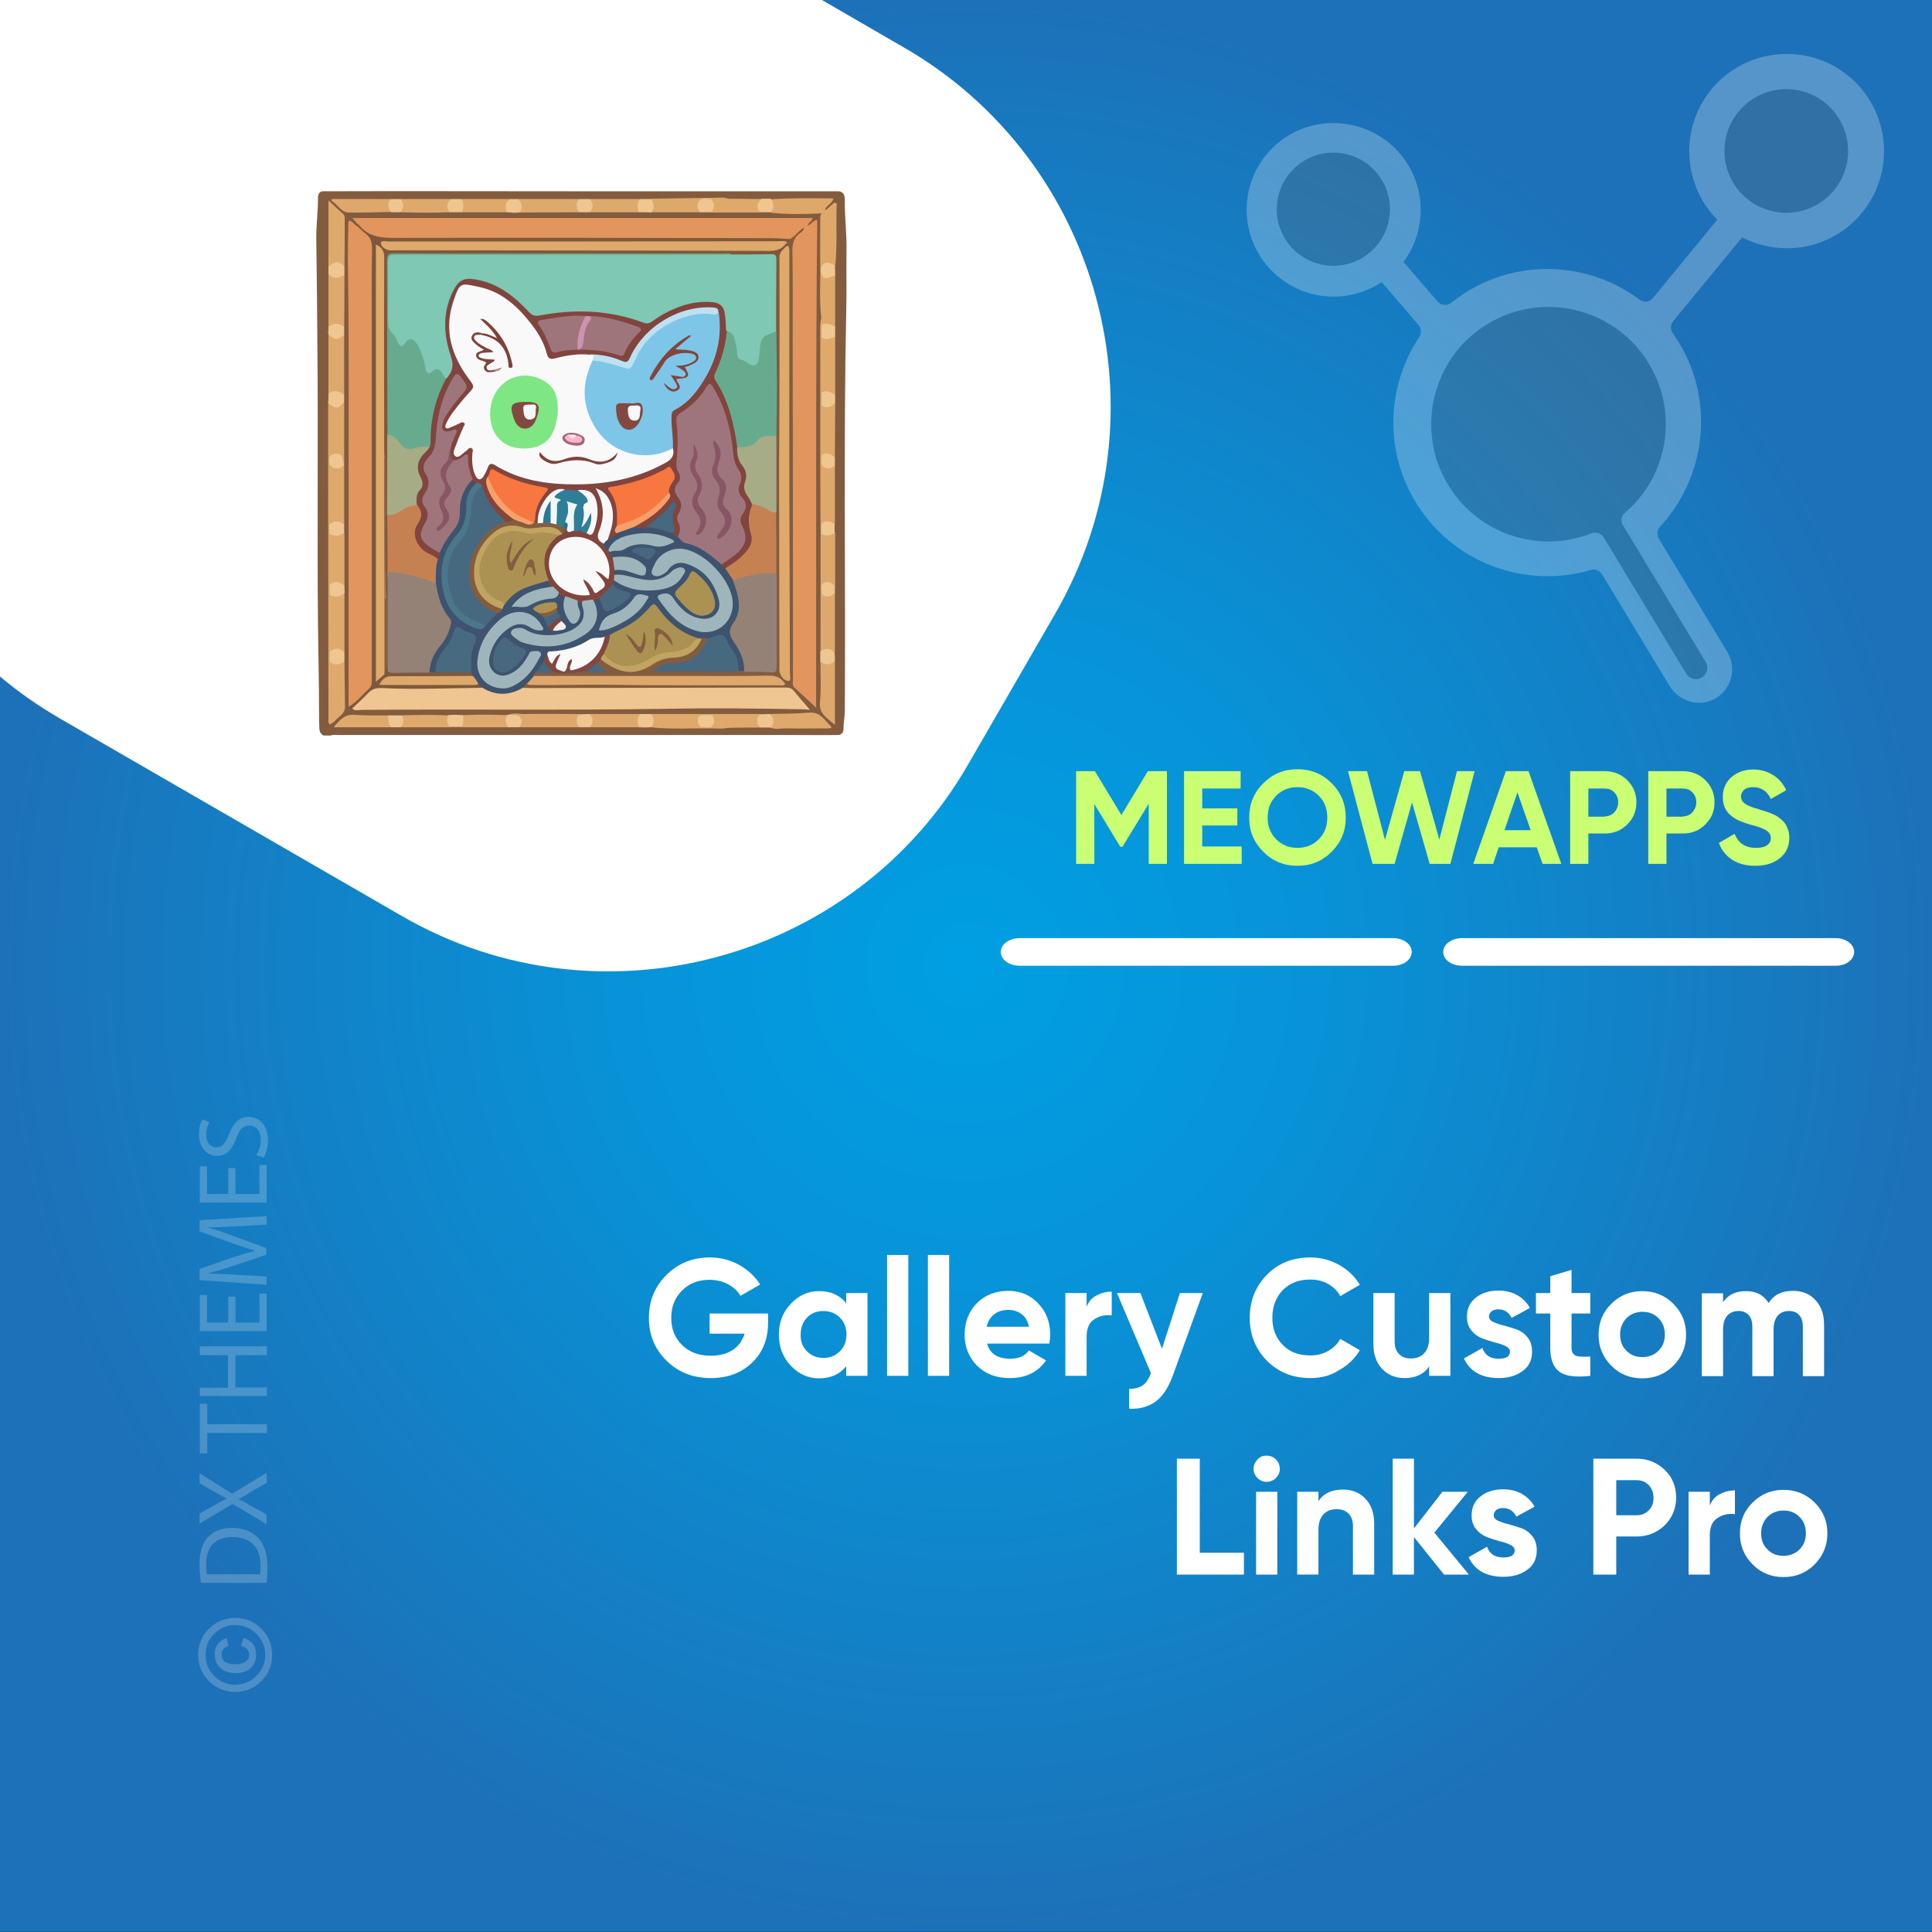 <?xml version="1.0" encoding="UTF-8"?>
<!-- Generator: Adobe Illustrator 26.0.1, SVG Export Plug-In . SVG Version: 6.00 Build 0)  -->
<svg xmlns="http://www.w3.org/2000/svg" xmlns:xlink="http://www.w3.org/1999/xlink" version="1.1" id="Layer_1" x="0px" y="0px" viewBox="0 0 700 700" style="enable-background:new 0 0 700 700;" xml:space="preserve">
<rect x="0" y="0" width="700" height="700" fill="#333333" stroke="none"/>
<style type="text/css">
	.st0{fill:url(#SVGID_1_);}
	.st1{fill:#FFFFFF;}
	.st2{fill:none;}
	.st3{fill:#CAFF74;}
	.st4{opacity:0.22;}
	.st5{fill:#F6F6F6;}
	.st6{opacity:0.25;}
	.st7{fill:#6B6B6B;}
	.st8{fill:#835C3F;}
	.st9{fill:#E2955C;}
	.st10{fill:#EFC691;}
	.st11{fill:#3E536E;}
	.st12{fill:#7F583C;}
	.st13{fill:#67AB8E;}
	.st14{fill:#E0A96C;}
	.st15{fill:#948276;}
	.st16{fill:#DFA96C;}
	.st17{fill:#DEA86B;}
	.st18{fill:#DEA86C;}
	.st19{fill:#C68153;}
	.st20{fill:#A6AC86;}
	.st21{fill:#476980;}
	.st22{fill:#DDA86B;}
	.st23{fill:#DEA96C;}
	.st24{fill:#C2A462;}
	.st25{fill:#814740;}
	.st26{fill:#EFC590;}
	.st27{fill:#EFC591;}
	.st28{fill:#F0C691;}
	.st29{fill:#EFC690;}
	.st30{fill:#4B687C;}
	.st31{fill:#47677E;}
	.st32{fill:#81453E;}
	.st33{fill:#9E757C;}
	.st34{fill:#9F757C;}
	.st35{fill:#AB9252;}
	.st36{fill:#9FB5BC;}
	.st37{fill:#476A81;}
	.st38{fill:#4B778B;}
	.st39{fill:#F9F9F9;}
	.st40{fill:#845C3E;}
	.st41{fill:#47687F;}
	.st42{fill:#F8F8F8;}
	.st43{fill:#9EB4BB;}
	.st44{fill:#466880;}
	.st45{fill:#F5A06A;}
	.st46{fill:#46677E;}
	.st47{fill:#456880;}
	.st48{fill:#F1F0F1;}
	.st49{fill:#7F453F;}
	.st50{fill:#855F41;}
	.st51{fill:#7EC8B4;}
	.st52{fill:#E0AA6C;}
	.st53{fill:#856043;}
	.st54{fill:#7EC6E8;}
	.st55{fill:#F8F9F8;}
	.st56{fill:#F8763F;}
	.st57{fill:#BDE1F0;}
	.st58{fill:#2E7E97;}
	.st59{fill:#885564;}
	.st60{fill:#F5F6F7;}
	.st61{fill:#F6A16A;}
	.st62{fill:#F0F4F5;}
	.st63{fill:#CC92AE;}
	.st64{fill:#2E7E96;}
	.st65{fill:#23748D;}
	.st66{fill:#875564;}
	.st67{fill:#845D3F;}
	.st68{fill:#865F40;}
	.st69{fill:#2A7A94;}
	.st70{fill:#7EE784;}
	.st71{fill:#7F423C;}
	.st72{fill:#7E413A;}
	.st73{fill:#80453E;}
	.st74{fill:#A46878;}
	.st75{fill:#B4918E;}
	.st76{fill:#82453E;}
	.st77{fill:#824841;}
	.st78{fill:#824941;}
	.st79{fill:#FCB3CE;}
	.st80{fill:#F2E5E7;}
	.st81{fill:#F8F6F6;}
</style>
<radialGradient id="SVGID_1_" cx="351.043" cy="-323.308" r="349.72" gradientTransform="matrix(1.001 0 0 1.001 -1.323 673.467)" gradientUnits="userSpaceOnUse">
	<stop offset="0" style="stop-color:#009FE3"></stop>
	<stop offset="0.327" style="stop-color:#0794D9"></stop>
	<stop offset="0.901" style="stop-color:#1977BD"></stop>
	<stop offset="1" style="stop-color:#1D71B8"></stop>
</radialGradient>
<rect y="-0.1" class="st0" width="700" height="700"></rect>
<path class="st1" d="M327.5,17.2L297.8,0H0v245.1c6.6,5.6,13.8,10.6,21.5,15.1L145.8,332c71.4,41.2,163.7,16.5,204.9-54.9l31.7-54.9  C423.7,150.6,399,58.4,327.5,17.2z"></path>
<g>
	<rect x="353" y="279.4" class="st2" width="330.2" height="57.9"></rect>
	<path class="st3" d="M422.8,279.4V313h-6.6v-21.8l-9.5,15.6h-0.8l-9.4-15.5V313h-6.6v-33.6h6.8l9.6,15.9l9.6-15.9H422.8z"></path>
	<path class="st3" d="M435.7,306.7h14.2v6.3H429v-33.6h20.5v6.3h-13.9v7.2h12.7v6.2h-12.7v7.6H435.7z"></path>
	<path class="st3" d="M482.5,308.6c-3.4,3.4-7.5,5.1-12.4,5.1s-9-1.7-12.4-5.1s-5.1-7.5-5.1-12.4s1.7-9,5.1-12.4s7.5-5.1,12.4-5.1   s9,1.7,12.4,5.1s5.1,7.5,5.1,12.4S485.9,305.2,482.5,308.6z M462.4,304.1c2.1,2.1,4.7,3.1,7.7,3.1s5.6-1,7.7-3.1s3.1-4.7,3.1-7.9   c0-3.2-1-5.8-3.1-7.9s-4.7-3.1-7.7-3.1s-5.6,1-7.7,3.1s-3.1,4.7-3.1,7.9S460.3,302,462.4,304.1z"></path>
	<path class="st3" d="M497.3,313l-8.9-33.6h6.9l6.5,24.9l7-24.9h5.7l7,24.8l6.4-24.8h6.4l-8.8,33.6H518l-6.4-22.3l-6.3,22.3H497.3z"></path>
	<path class="st3" d="M558.9,313l-2.1-6H543l-2,6h-7.2l11.8-33.6h8.2l11.9,33.6H558.9z M545.1,300.8h9.5l-4.8-13.7L545.1,300.8z"></path>
	<path class="st3" d="M581.4,279.4c3.2,0,6,1.1,8.2,3.3c2.2,2.2,3.3,4.8,3.3,8s-1.1,5.8-3.3,8s-4.9,3.3-8.2,3.3h-5.9v11h-6.6v-33.6   L581.4,279.4L581.4,279.4z M581.4,295.8c1.4,0,2.6-0.5,3.5-1.5s1.4-2.2,1.4-3.6c0-1.5-0.5-2.7-1.4-3.6c-0.9-1-2.1-1.4-3.5-1.4h-5.9   v10.2h5.9V295.8z"></path>
	<path class="st3" d="M609.7,279.4c3.2,0,6,1.1,8.2,3.3c2.2,2.2,3.3,4.8,3.3,8s-1.1,5.8-3.3,8s-4.9,3.3-8.2,3.3h-5.9v11h-6.6v-33.6   L609.7,279.4L609.7,279.4z M609.7,295.8c1.4,0,2.6-0.5,3.5-1.5s1.4-2.2,1.4-3.6c0-1.5-0.5-2.7-1.4-3.6c-0.9-1-2.1-1.4-3.5-1.4h-5.9   v10.2h5.9V295.8z"></path>
	<path class="st3" d="M636,313.7c-3.3,0-6.1-0.7-8.4-2.2c-2.3-1.5-3.9-3.5-4.8-6.1l5.7-3.3c1.3,3.4,3.9,5.1,7.7,5.1   c1.9,0,3.2-0.3,4.1-1c0.9-0.7,1.3-1.5,1.3-2.5c0-1.2-0.5-2.1-1.6-2.8c-1.1-0.7-2.9-1.4-5.7-2.1c-1.5-0.4-2.8-0.9-3.8-1.3   s-2.1-1-3.1-1.8s-1.8-1.7-2.4-2.9c-0.5-1.2-0.8-2.5-0.8-4c0-3,1.1-5.5,3.2-7.3c2.2-1.8,4.8-2.7,7.8-2.7c2.7,0,5.1,0.7,7.2,2   c2.1,1.3,3.7,3.2,4.8,5.5l-5.6,3.2c-1.3-2.9-3.5-4.3-6.4-4.3c-1.4,0-2.5,0.3-3.2,0.9s-1.2,1.4-1.2,2.4c0,1.1,0.4,1.9,1.3,2.6   c0.9,0.7,2.6,1.4,5.1,2.1c1,0.3,1.8,0.6,2.3,0.7c0.5,0.2,1.2,0.4,2.2,0.8c0.9,0.4,1.6,0.7,2.1,1s1.1,0.8,1.7,1.3   c0.6,0.5,1.1,1.1,1.5,1.7c0.3,0.6,0.6,1.3,0.9,2.1s0.4,1.7,0.4,2.7c0,3.1-1.1,5.6-3.4,7.4C642.6,312.8,639.6,313.7,636,313.7z"></path>
</g>
<g>
	<path class="st1" d="M511.5,344.9c0-2.8-3-5-6.8-5H369.4c-3.7,0-6.8,2.2-6.8,5s3,5,6.8,5h135.3C508.4,350,511.5,347.7,511.5,344.9z   "></path>
	<path class="st1" d="M671.8,344.9c0-2.8-3-5-6.8-5H529.7c-3.7,0-6.8,2.2-6.8,5s3,5,6.8,5H665C668.8,350,671.8,347.7,671.8,344.9z"></path>
</g>
<g class="st4">
	<rect x="71.1" y="401.9" class="st2" width="42.3" height="211"></rect>
	<path class="st5" d="M71.8,599.6c0-3.7,1.3-6.9,3.9-9.5s5.8-3.9,9.5-3.9s6.9,1.3,9.5,3.9s3.9,5.8,3.9,9.5s-1.3,6.9-3.9,9.5   s-5.8,3.9-9.5,3.9s-6.9-1.3-9.5-3.9S71.8,603.3,71.8,599.6z M74.5,599.6c0,3,1,5.5,3.1,7.6s4.6,3.2,7.6,3.2s5.6-1.1,7.7-3.2   s3.2-4.7,3.2-7.6c0-3-1.1-5.5-3.2-7.6s-4.7-3.2-7.7-3.2s-5.5,1.1-7.6,3.2C75.5,594,74.5,596.6,74.5,599.6z M87.3,596.3l1-2.8   c3,0.9,4.5,2.9,4.5,5.9c0,2.1-0.7,3.8-2,5s-3.1,1.8-5.4,1.8s-4.2-0.6-5.5-1.8c-1.4-1.2-2.1-2.9-2.1-5c0-2.9,1.4-4.9,4.3-5.9   l0.7,2.8c-1.6,0.6-2.5,1.6-2.5,3.1c0,2.4,1.7,3.6,5,3.6c1.5,0,2.7-0.3,3.6-0.9c0.9-0.6,1.4-1.5,1.4-2.6   C90.3,598,89.3,596.9,87.3,596.3z"></path>
	<path class="st5" d="M72.8,573.5c-0.3-1.9-0.5-4.2-0.5-6.7c0-4.5,1-7.7,3-9.8c2-2.2,4.8-3.4,8.7-3.4c4,0,7.2,1.2,9.4,3.5   c2.3,2.3,3.5,6,3.5,10.7c0,2.2-0.1,4.1-0.3,5.7H72.8z M94.2,570.4c0.1-0.8,0.2-1.9,0.2-3.2c0-6.7-3.7-10.3-10.3-10.3   c-5.7,0-9.4,3.2-9.4,9.8c0,1.6,0.1,2.8,0.3,3.7H94.2z"></path>
	<path class="st5" d="M96.7,537.2l-5.4,3.1c-2.1,1.3-3.4,2.1-4.8,2.8v0.1c1.4,0.7,2.7,1.4,4.8,2.6l5.3,2.9v3.6l-12.3-7.4l-12,7.1   v-3.6l5.7-3.2c1.6-0.9,2.8-1.6,4.1-2.2v-0.1c-1.4-0.7-2.6-1.3-4.1-2.2l-5.7-3.3v-3.6l11.8,7.4l12.5-7.6L96.7,537.2L96.7,537.2z"></path>
	<path class="st5" d="M75.1,519.2v7.4h-2.7v-18h2.7v7.4h21.6v3.2L75.1,519.2L75.1,519.2z"></path>
	<path class="st5" d="M72.4,502.8h10.2V491H72.4v-3.2h24.3v3.2H85.3v11.7h11.4v3.1H72.4V502.8z"></path>
	<path class="st5" d="M85.3,469.8v9.4H94v-10.5h2.6v13.6H72.4v-13.1H75v10h7.7v-9.4H85.3z"></path>
	<path class="st5" d="M86,444.3c-3.4,0.2-7.5,0.4-10.5,0.4v0.1c2.8,0.8,5.9,1.8,9.2,3.1l11.8,4.3v2.4l-11.6,3.9   c-3.4,1.2-6.6,2.1-9.4,2.8v0.1c3,0.1,7.1,0.3,10.7,0.5l10.4,0.6v3l-24.3-1.7v-4l11.7-4.1c3-1,5.7-1.8,8.2-2.4V453   c-2.4-0.6-5.1-1.5-8.2-2.6l-11.7-4.3v-4l24.3-1.5v3.1L86,444.3z"></path>
	<path class="st5" d="M85.3,423.2v9.4H94v-10.5h2.6v13.6H72.4v-13.1H75v10h7.7v-9.4H85.3z"></path>
	<path class="st5" d="M92.9,418.5c0.9-1.4,1.6-3.5,1.6-5.6c0-3.2-1.7-5.1-4.1-5.1c-2.3,0-3.6,1.3-4.8,4.6c-1.4,4-3.5,6.4-6.9,6.4   c-3.8,0-6.6-3.1-6.6-7.8c0-2.5,0.6-4.3,1.2-5.4l2.6,0.9c-0.4,0.8-1.2,2.4-1.2,4.6c0,3.3,2,4.6,3.6,4.6c2.3,0,3.4-1.5,4.7-4.8   c1.6-4.1,3.6-6.2,7.1-6.2c3.7,0,7,2.8,7,8.5c0,2.3-0.7,4.9-1.6,6.2L92.9,418.5z"></path>
</g>
<g class="st6">
	<path class="st1" d="M667.9,26.1c-14.5-10.4-34.9-8.2-46.8,5.1c-12.7,14.1-11.8,35.3,1.1,48.4L598.9,108c-1.2,1.5-3.3,1.7-4.8,0.6   c-17.6-13.2-42.3-15.2-62.3-3.1c-2.1,1.3-4.1,2.7-6,4.2c-1.5,1.2-3.6,1-4.9-0.4l-12.4-14.4c9.1-12.2,8.4-29.8-3.1-41.2   c-11-10.9-28.7-12.2-41.1-2.9c-14.7,11-16.8,32-5,45.7c10.5,12.2,28.2,14.4,41.3,5.7l13.4,15.6c1,1.2,1.1,2.9,0.3,4.2   c-11.7,17.4-13,40.8-1.4,59.9c13.4,22.1,39.8,31.6,63.5,24.6c1.5-0.5,3.1,0.2,4,1.5l24.5,40.5c3.3,5.4,10.1,7.7,15.8,5   c6.5-3.1,8.8-11.2,5.2-17.2L601,195.1c-0.8-1.3-0.6-3,0.4-4.2c16.5-17.8,20.1-45,6.9-66.8c-0.7-1.2-1.5-2.3-2.2-3.4   c-0.9-1.3-0.9-3,0.1-4.3l25-30.4c14.5,7.5,32.8,4.2,43.5-9C687.4,61.5,684.6,38.1,667.9,26.1z"></path>
	<path class="st7" d="M597.4,131.7c-12.7-20.9-40.5-27-60.9-12.7c-17.4,12.2-23,35.9-13,54.6c10.4,19.6,33.6,27.4,53.2,19.6   c1.6-0.6,3.4,0,4.3,1.4l29.9,49.4c0.9,1.5,2.7,2.4,4.4,2c2.9-0.7,4.1-3.9,2.7-6.2l-30-49.5c-0.9-1.5-0.6-3.4,0.7-4.5   C604.3,172.6,608.3,149.7,597.4,131.7z"></path>
	<circle class="st7" cx="483.1" cy="75.8" r="20.5"></circle>
	<circle class="st7" cx="647.2" cy="54.7" r="22.4"></circle>
</g>
<g>
	<rect x="149" y="394" class="st2" width="515" height="239"></rect>
	<path class="st1" d="M278.3,475.9v3.2c0,6-1.9,10.9-5.8,14.6c-3.8,3.7-8.8,5.6-14.9,5.6c-6.5,0-11.9-2.1-16.1-6.3   c-4.3-4.2-6.4-9.4-6.4-15.5c0-6.1,2.1-11.3,6.3-15.5c4.2-4.2,9.4-6.4,15.7-6.4c3.9,0,7.5,0.9,10.7,2.7c3.2,1.8,5.8,4.2,7.6,7.1   l-7.1,4.1c-1-1.7-2.5-3.1-4.5-4.2c-2-1.1-4.3-1.6-6.8-1.6c-4,0-7.3,1.3-9.9,3.9c-2.6,2.6-3.9,5.9-3.9,9.9c0,4,1.3,7.2,3.9,9.8   c2.6,2.6,6.1,3.9,10.4,3.9c3.2,0,5.9-0.7,8-2.1c2.1-1.4,3.5-3.4,4.3-5.9h-12.7v-7.3H278.3z"></path>
	<path class="st1" d="M306.6,468.5h7.7v30h-7.7V495c-2.3,2.9-5.6,4.4-9.8,4.4c-4,0-7.4-1.5-10.3-4.6c-2.9-3.1-4.3-6.8-4.3-11.2   s1.4-8.2,4.3-11.2c2.9-3.1,6.3-4.6,10.3-4.6c4.2,0,7.5,1.5,9.8,4.4V468.5z M292.4,489.6c1.6,1.6,3.5,2.4,5.9,2.4s4.4-0.8,6-2.4   c1.6-1.6,2.4-3.6,2.4-6.1c0-2.5-0.8-4.5-2.4-6.1c-1.6-1.6-3.6-2.4-6-2.4s-4.4,0.8-5.9,2.4s-2.3,3.6-2.3,6.1   C290,486,290.8,488,292.4,489.6z"></path>
	<path class="st1" d="M321.4,498.5v-43.8h7.7v43.8H321.4z"></path>
	<path class="st1" d="M336.2,498.5v-43.8h7.7v43.8H336.2z"></path>
	<path class="st1" d="M357.6,486.7c1,3.8,3.9,5.6,8.5,5.6c3,0,5.2-1,6.7-3l6.2,3.6c-3,4.3-7.3,6.4-13.1,6.4c-5,0-8.9-1.5-11.9-4.5   s-4.5-6.8-4.5-11.3c0-4.5,1.5-8.3,4.4-11.3c3-3,6.8-4.5,11.4-4.5c4.4,0,8,1.5,10.9,4.6c2.9,3,4.3,6.8,4.3,11.3c0,1-0.1,2.1-0.3,3.2   H357.6z M357.5,480.7h15.3c-0.4-2-1.3-3.6-2.7-4.6c-1.4-1-2.9-1.5-4.7-1.5c-2.1,0-3.8,0.5-5.2,1.6   C358.8,477.3,357.9,478.8,357.5,480.7z"></path>
	<path class="st1" d="M393.6,473.7c0.7-1.9,1.9-3.4,3.6-4.3s3.5-1.4,5.6-1.4v8.6c-2.4-0.3-4.5,0.2-6.3,1.4c-1.9,1.2-2.8,3.3-2.8,6.2   v14.3h-7.7v-30h7.7V473.7z"></path>
	<path class="st1" d="M427.5,468.5h8.3l-10.9,30c-1.6,4.3-3.6,7.4-6.2,9.3c-2.6,1.9-5.8,2.8-9.6,2.6v-7.2c2.1,0,3.7-0.4,5-1.3   c1.2-0.9,2.2-2.4,2.9-4.4l-12.3-29h8.5l7.8,20.2L427.5,468.5z"></path>
	<path class="st1" d="M474.7,499.3c-6.3,0-11.5-2.1-15.7-6.3c-4.1-4.2-6.2-9.4-6.2-15.5c0-6.2,2.1-11.4,6.2-15.6   c4.1-4.2,9.3-6.3,15.7-6.3c3.8,0,7.3,0.9,10.5,2.7c3.2,1.8,5.7,4.2,7.5,7.2l-7.1,4.1c-1-1.9-2.5-3.3-4.4-4.4   c-1.9-1.1-4.1-1.6-6.5-1.6c-4.1,0-7.4,1.3-9.9,3.8c-2.5,2.6-3.8,5.9-3.8,10c0,4,1.2,7.3,3.8,9.9c2.5,2.6,5.8,3.8,9.9,3.8   c2.4,0,4.6-0.5,6.5-1.6c1.9-1.1,3.4-2.5,4.4-4.4l7.1,4.1c-1.8,3-4.3,5.5-7.5,7.2C482.1,498.5,478.5,499.3,474.7,499.3z"></path>
	<path class="st1" d="M517.8,468.5h7.7v30h-7.7v-3.4c-1.9,2.8-4.9,4.2-8.9,4.2c-3.3,0-6-1.1-8.1-3.3c-2.1-2.2-3.2-5.2-3.2-9.1v-18.4   h7.7V486c0,2,0.5,3.5,1.6,4.6c1.1,1.1,2.5,1.6,4.3,1.6c2,0,3.6-0.6,4.8-1.9c1.2-1.2,1.8-3.1,1.8-5.6V468.5z"></path>
	<path class="st1" d="M539.5,477c0,0.8,0.5,1.5,1.6,2c1.1,0.5,2.3,0.9,3.9,1.3c1.5,0.4,3,0.9,4.6,1.4c1.5,0.6,2.8,1.5,3.9,2.9   c1.1,1.4,1.6,3.1,1.6,5.1c0,3.1-1.2,5.5-3.5,7.1c-2.3,1.7-5.2,2.5-8.6,2.5c-6.2,0-10.4-2.4-12.6-7.1l6.7-3.8   c0.9,2.6,2.8,3.9,5.9,3.9c2.8,0,4.1-0.9,4.1-2.6c0-0.8-0.5-1.4-1.6-2c-1.1-0.5-2.4-1-3.9-1.3c-1.5-0.4-3-0.9-4.6-1.5   c-1.5-0.6-2.8-1.5-3.9-2.9c-1.1-1.3-1.6-2.9-1.6-4.9c0-3,1.1-5.3,3.3-7c2.2-1.7,4.9-2.5,8.1-2.5c2.4,0,4.7,0.5,6.7,1.6   c2,1.1,3.6,2.7,4.7,4.7l-6.6,3.6c-1-2-2.6-3.1-4.8-3.1c-1,0-1.8,0.2-2.5,0.7C539.8,475.7,539.5,476.3,539.5,477z"></path>
	<path class="st1" d="M576.2,475.9h-6.8v12.5c0,1,0.3,1.8,0.8,2.3c0.5,0.5,1.3,0.8,2.3,0.8c1,0.1,2.2,0.1,3.7,0v7   c-5.3,0.6-9.1,0.1-11.2-1.5c-2.2-1.6-3.3-4.5-3.3-8.6v-12.5h-5.2v-7.4h5.2v-6.1l7.7-2.3v8.4h6.8V475.9z"></path>
	<path class="st1" d="M606.3,494.8c-3.1,3.1-6.8,4.6-11.3,4.6c-4.4,0-8.2-1.5-11.2-4.6c-3.1-3.1-4.6-6.8-4.6-11.2s1.5-8.2,4.6-11.2   c3.1-3.1,6.8-4.6,11.2-4.6c4.4,0,8.2,1.5,11.3,4.6s4.6,6.8,4.6,11.2S609.4,491.7,606.3,494.8z M589.3,489.4   c1.5,1.6,3.5,2.3,5.8,2.3c2.3,0,4.3-0.8,5.8-2.3c1.6-1.6,2.3-3.5,2.3-5.9s-0.8-4.4-2.3-5.9c-1.6-1.6-3.5-2.3-5.8-2.3   c-2.3,0-4.3,0.8-5.8,2.3c-1.5,1.6-2.3,3.5-2.3,5.9S587.7,487.9,589.3,489.4z"></path>
	<path class="st1" d="M649.6,467.7c3.4,0,6.2,1.1,8.2,3.4c2.1,2.2,3.1,5.2,3.1,9v18.5h-7.7v-17.9c0-1.8-0.4-3.2-1.3-4.2   c-0.9-1-2.1-1.5-3.7-1.5c-1.8,0-3.1,0.6-4.1,1.7c-1,1.2-1.5,2.8-1.5,5v16.9h-7.7v-17.9c0-1.8-0.4-3.2-1.3-4.2s-2.1-1.5-3.7-1.5   c-1.7,0-3.1,0.6-4.1,1.7c-1,1.2-1.5,2.8-1.5,5v16.9h-7.7v-30h7.7v3.2c1.8-2.7,4.6-4,8.3-4c3.7,0,6.4,1.4,8.2,4.3   C642.7,469.1,645.6,467.7,649.6,467.7z"></path>
	<path class="st1" d="M434.7,562.6h16v7.9h-24.3v-42h8.3V562.6z"></path>
	<path class="st1" d="M458.9,536.9c-1.3,0-2.4-0.5-3.3-1.4c-0.9-0.9-1.4-2-1.4-3.3s0.5-2.4,1.4-3.4c0.9-1,2-1.4,3.3-1.4   c1.3,0,2.5,0.5,3.4,1.4s1.4,2.1,1.4,3.4s-0.5,2.4-1.4,3.3C461.4,536.4,460.2,536.9,458.9,536.9z M455.1,570.5v-30h7.7v30H455.1z"></path>
	<path class="st1" d="M486.6,539.7c3.3,0,6,1.1,8.1,3.3c2.1,2.2,3.2,5.2,3.2,9.1v18.4h-7.7V553c0-2-0.5-3.5-1.6-4.6   c-1.1-1.1-2.5-1.6-4.3-1.6c-2,0-3.6,0.6-4.8,1.9c-1.2,1.2-1.8,3.1-1.8,5.6v16.2h-7.7v-30h7.7v3.4   C479.5,541.1,482.5,539.7,486.6,539.7z"></path>
	<path class="st1" d="M532.2,570.5h-9l-10.9-13.6v13.6h-7.7v-42h7.7v25.3l10.3-13.3h9.2l-12.1,14.8L532.2,570.5z"></path>
	<path class="st1" d="M541.2,549c0,0.8,0.5,1.5,1.6,2c1.1,0.5,2.3,0.9,3.9,1.3c1.5,0.4,3,0.9,4.6,1.4c1.5,0.6,2.8,1.5,3.9,2.9   c1.1,1.4,1.6,3.1,1.6,5.1c0,3.1-1.2,5.5-3.5,7.1c-2.3,1.7-5.2,2.5-8.6,2.5c-6.2,0-10.4-2.4-12.6-7.1l6.7-3.8   c0.9,2.6,2.8,3.9,5.9,3.9c2.8,0,4.1-0.9,4.1-2.6c0-0.8-0.5-1.4-1.6-2c-1.1-0.5-2.4-1-3.9-1.3c-1.5-0.4-3-0.9-4.6-1.5   c-1.5-0.6-2.8-1.5-3.9-2.9c-1.1-1.3-1.6-2.9-1.6-4.9c0-3,1.1-5.3,3.3-7c2.2-1.7,4.9-2.5,8.1-2.5c2.4,0,4.7,0.5,6.7,1.6   c2,1.1,3.6,2.7,4.7,4.7l-6.6,3.6c-1-2-2.6-3.1-4.8-3.1c-1,0-1.8,0.2-2.5,0.7C541.5,547.7,541.2,548.3,541.2,549z"></path>
	<path class="st1" d="M593,528.5c4,0,7.4,1.4,10.2,4.1c2.8,2.7,4.1,6.1,4.1,10s-1.4,7.3-4.1,10c-2.8,2.7-6.2,4.1-10.2,4.1h-7.4v13.8   h-8.3v-42H593z M593,549c1.8,0,3.2-0.6,4.4-1.8c1.2-1.2,1.7-2.7,1.7-4.5c0-1.8-0.6-3.4-1.7-4.6c-1.2-1.2-2.6-1.8-4.4-1.8h-7.4V549   H593z"></path>
	<path class="st1" d="M619.4,545.7c0.7-1.9,1.9-3.4,3.6-4.3s3.5-1.4,5.6-1.4v8.6c-2.4-0.3-4.5,0.2-6.3,1.4c-1.9,1.2-2.8,3.3-2.8,6.2   v14.3h-7.7v-30h7.7V545.7z"></path>
	<path class="st1" d="M657.5,566.8c-3.1,3.1-6.8,4.6-11.3,4.6c-4.4,0-8.2-1.5-11.2-4.6c-3.1-3.1-4.6-6.8-4.6-11.2s1.5-8.2,4.6-11.2   c3.1-3.1,6.8-4.6,11.2-4.6c4.4,0,8.2,1.5,11.3,4.6s4.6,6.8,4.6,11.2S660.5,563.7,657.5,566.8z M640.4,561.4   c1.5,1.6,3.5,2.3,5.8,2.3c2.3,0,4.3-0.8,5.8-2.3c1.6-1.6,2.3-3.5,2.3-5.9s-0.8-4.4-2.3-5.9c-1.6-1.6-3.5-2.3-5.8-2.3   c-2.3,0-4.3,0.8-5.8,2.3c-1.5,1.6-2.3,3.5-2.3,5.9S638.8,559.9,640.4,561.4z"></path>
</g>
<g>
	<path class="st8" d="M241.9,266.3c-3.8,0-7.6,0-11.5,0c-8.1,0-16.1,0-24.2,0c-27.8,0-55.7,0-83.5,0c-1,0-2-0.2-2.9,0.2   c-0.8,0-1.6,0-2.5,0c-1.2-0.5-1.6-1.6-1.6-2.8c-0.1-1.7-0.1-3.5-0.1-5.2c0-11.3-0.3-22.7-0.4-34c-0.3-32.8,0.1-65.6-0.2-98.4   c-0.1-13.1-0.2-26.1-0.4-39.2c-0.1-4.9,0.6-9.8,0.6-14.8c0-1.2,0.1-2.4,1.5-2.8c29.6-0.1,59.2,0,88.9,0c8.4,0,16.8,0,25.2,0   c3.7,0,7.3,0,11,0c7.7,0,15.4,0,23.1,0c7.6,0,15.1,0,22.7,0c5.5,0,10.9,0,16.4,0c1.8,0.3,2.1,1.7,2.1,3.2c-0.1,6,0.7,12,0.6,18   c-0.1,7.5,0.1,15-0.1,22.4c-1,48.2-0.2,96.3-0.5,144.5c0,2.3-0.5,4.6-0.5,6.9c0,1-0.6,1.7-1.6,2c-5.6,0.1-11.3,0-16.9,0   c-9.2,0-18.4,0-27.6,0"></path>
	<path class="st9" d="M129.8,81.4c-0.6-0.7-1.2-1.3-2.1-2.4c55.9,0,111.2,0,166.7,0c0,1.2-1.6,1.5-1.8,2.7c1.3-0.2,1.8-1.7,3.5-2.1   c-0.6,58.7-0.3,117.4-0.4,176.8c-3-2.8-5.5-5.1-8-7.4c-0.7-0.7-0.4-1.7-0.4-2.6c0-41.1,0-82.3-0.1-123.4c0-10.7,0.1-21.4-0.1-32.1   c0-2.7,0.5-4.8,2.7-6.4c0.6-0.4,1.4-0.9,1.5-2c-2.2,1.1-3.3,3.6-5.7,4.3c-0.7,0.8-1.6,0.8-2.5,0.7c-2.4-0.4-4.8-0.3-7.1-0.3   c-44.4,0-88.7,0-133.1,0c-1.5,0-3,0-4.4,0C135,87.3,131.2,84.7,129.8,81.4z"></path>
	<path class="st9" d="M126.3,256.1c0-28.8,0-57.5,0-86.3c0-20.9,0.1-41.8-0.1-62.6c-0.1-8.1-0.3-16.2,0-24.4c0-0.9-0.2-1.9,0.3-2.9   c1.3,0.2,1.7,1.5,2.8,2c2.2,1,3.7,3,5.5,4.5c0.6,0.5,0.7,1.2,0.7,2c-0.1,51.3-0.2,102.7,0.1,154c0,5.7-2.2,9.2-6,12.5   C128.7,255.6,127.7,256.4,126.3,256.1z"></path>
	<path class="st10" d="M189.4,249.2c1.2,0,2.5,0.1,3.7,0.1c30.5-0.1,61-0.1,91.5-0.2c1.2,0,2.2,0.2,3,1.2c1.9,2.3,3.8,4.5,5.8,6.8   c-0.2,0.2-1.2-0.1-2-0.1c-16.4-0.3-32.7-0.5-49.1-0.2c-37.1,0.6-74.2,0.1-111.2,0.4c-1.2,0-2.5,0.5-3.5-0.5   c0.7-1.9,2.5-2.9,3.8-4.3c2.6-3,5.4-4.1,9.8-3.6c6.6,0.7,13.4,0.6,20.1-0.2c4.3-0.5,8.7,0.1,13-0.3c0.8-0.3,1.4,0.1,2.1,0.5   c3.5,2,7,2.1,10.6,0.3C187.8,248.7,188.6,248.4,189.4,249.2z"></path>
	<path class="st11" d="M189.4,249.2c-4.9,2.9-9.8,2.9-14.6,0c-0.7-0.4-1.5-0.5-2.1-1.1c-0.8-1-1.9-1.7-2.2-3.1   c-0.1-0.4-0.3-0.9-0.4-1.3c-0.8-3.5-0.5-7,0.7-10.4c0.3-0.9,0.8-1.8-0.2-2.5c-1.3-0.9-2.6-1.7-4.2-1.6c-0.6,0-0.8,0.8-1,1.3   c-1,2.3-2.4,4.4-4.1,6.4c-1.2,1.4-1.8,3.1-2.2,4.9c-0.2,0.9-0.3,2-1.2,2.5c-0.8,0.2-1.5,0.2-2.3-0.1c-0.9-0.7-1-1.6-0.9-2.6   c0.3-2.5,1.2-4.7,2.7-6.7c1.5-2,3.1-4,4-6.4c0.7-1.8,0.7-3.5-0.5-5.3c-2.6-3.7-4.1-7.8-3.9-12.4c-0.3-2.6-0.5-5.3,0.4-7.9   c0.5-1,0.6-2.1,1.2-3c0.5-2.5,1.7-4.6,3.4-6.5c2.6-2.9,3.9-6.1,3.8-10.1c0-3.2,1-6.1,3.2-8.6c0.7-0.7,1.2-1.5,2.3-1.7   c1.1,0.1,1.8,0.7,2,1.8c-0.1,1.8-1.8,2.6-2.5,4.1c-1.1,2.6-0.9,5.3-1.1,8c-0.2,2.9-1.4,5.3-3.2,7.5c-6.2,7.3-6.7,15.5-3.1,24   c1.8,4.2,5.4,6.7,9.7,8.1c0.6,0.2,1.3,0.4,1.9-0.1c1.2-2,2.9-3.5,4.7-5c0.5-0.5,1.3-0.8,1.6-1.6c0.2-0.5,0.4-1.1,0.8-1.5   c3.9-6.2,10-8.4,17-8.7c0.9,0.8,1.8,1.5,1.6,2.9c-0.5,1.1-1.6,1-2.5,1.2c-3.6,0.8-7.1,1.7-10.2,4.5c1.4,0.3,2.5,0.5,3.5-0.2   c2-1.3,4.3-1.9,6.7-2.3c1.6-0.2,3-0.8,4.2-1.8c1.3-0.1,2.2,0.6,2.9,1.6c0.2,2.2-0.1,4.4,0.8,6.5c0.4,0.9,0.7,2.1,1.9,1.7   c1.1-0.4,1-1.6,0.7-2.5c-0.5-1.5-1-3,0.6-4.2c0.6-0.3,1.2-0.3,1.9,0.1c2.9,5.6,1.5,9.4-3.2,11.7c-5.7,2.8-11.7,3.8-17.6,0.5   c-0.4-0.2-0.7-0.4-1.1-0.4c-0.6-0.1-1.2-0.2-1.6,0.4c-0.5,0.8,0.2,1.2,0.7,1.6c2.6,1.7,5.5,2,8.5,2c5.3,0,10.4-0.8,14.8-4.2   c3-2.4,3.8-5.4,3-9c-0.2-0.9-0.8-1.8-0.2-2.8c0.6-0.8,1.5-1.1,2.5-0.9c1.3,0.5,1.8,1.6,2.2,2.8c0.5,1.2,1.2,1.5,2.3,0.9   c0.7-0.4,1.5-0.6,2.2-1.1c0.9-0.8,2.5-1.1,2.5-2.4c0-1.4-1.7-1.2-2.7-1.7c-1.2-0.7-2-1.6-2.2-3c0-0.7,0.3-1.2,1-1.6   c1.5-0.5,2.5,0.6,3.7,1c6,2.3,12,2.9,17.8-0.5c1-0.6,2.8-1.6,2.1-2.6c-0.9-1.2-2,0.5-2.9,1.2c-2.3,2-5.2,2-7.9,2.1   c-4.1,0.1-8-1.6-12-2.2c-0.3-0.1-0.6-0.3-0.8-0.6c-0.2-0.5-0.3-1-0.1-1.5c2.1-1.9,4.5-1.3,6.9-0.6c1,0.3,2.4,1.5,3,0.1   c0.6-1.4-1.2-1.9-2.2-2.5c-1.4-0.7-3-0.9-4.5-0.9c-1.2,0-2.4-0.2-3.6-0.6c-0.9-0.6-1.3-1.3-1-2.4c0.6-1.2,1.6-1.8,3-1.8   c0.7,0,1.3-0.1,1.9-0.4c3.9-2.2,8.1-1.7,12.2-1.2c1,0.1,2.1,0.5,3-0.3c-3.5-3.6-14.7-1.8-20.1,3.2c-1.7,0.1-2.2-1.1-2.6-2.4   c0.2-0.9,0.5-1.8,1.2-2.5c1.4-0.7,2.7-1.8,4.2-2.5c2-1.3,4.3-1.9,6.6-2.4c1.2,0.4,2.4,0.4,3.6,0.1c3.4,0.3,6.7,0.7,9.9,2.1   c0.8,0.6,1.7,1.1,2.5,1.7c1.3,1.2,2.9,1.9,4.7,2.5c4.2,1.5,7.8,4,10.7,7.4c0.6,0.6,1.2,1.1,1.7,1.8c1.6,1.3,2.5,3,3.3,4.8   c2.6,5.4,3.3,10.8,0.1,16.1c-1.2,2-1,3.6,0.1,5.4c1.4,2.3,3.2,4.4,3.6,7.2c0.2,1.6,0.5,3.1-0.8,4.4c-0.7,0-1.4,0-2.1-0.1   c-0.5-0.4-1-0.8-1.1-1.6c-0.2-3.6-2.6-6.1-4.3-8.9c-0.6-1.1-1.5-1.3-2.7-1c-1.2,0.3-2.4,0.6-3.5-0.3c-0.6,0-1.3,0-1.9,0   c-0.1,0-0.2,0-0.3,0c-4.6,0.8-7.8-1.9-10.9-4.6c-1.8-1.5-3.4-3.1-4.7-5c-0.9-1.3-1.6-1.2-2.7-0.1c-4.1,4-8.7,7.3-14.3,8.9   c-0.8,0-1.3,0.5-2.1,0.6c-3.3,0.6-6.3,2-9.3,3.5c-2.1,1-4.4,1.8-6.8,1.7c-1.2,0-2.4,0.4-3.5,1.1c-1.1,0.5-1.4,1.6-1.9,2.6   c-0.7,1.4-1.5,2.9-3.2,3.4c-0.3,0.4-0.6,0.8-0.9,1.2c0.4,2.1-1,2.6-2.6,2.9C190.4,248.2,189.9,248.7,189.4,249.2z"></path>
	<path class="st12" d="M170.7,243.7c0.2,0.4,0.4,0.7,0.5,1.1c-0.8,1.5-2.3,1.1-3.5,1.1c-7.7,0.1-15.4,0-23.1,0.1   c-1.1,0-2.3-0.2-3.5,0.6c0.9,0.7,1.9,0.5,2.8,0.5c8.1,0,16.3,0,24.4,0c1.7,0,3.4,0.1,5.1,0.7c0.5,0.5,0.9,1,1.4,1.4   c-12.1,0.1-24.1,0.7-36.2,0.1c-2-0.1-3.8,0.2-5.3,1.9c-1.8,1.9-3.8,3.7-5.7,5.5c-0.7,0.3-1.1,0-1.3-0.6c3-1.8,5.2-4.5,7.7-6.9   c0.8-0.8,0.7-1.8,0.7-2.8c0-41.7,0-83.4,0-125.2c0-10.4-0.1-20.7,0.1-31.1c0-2.4-0.5-4.1-2.4-5.5c-1.1-0.8-2.1-1.9-3.1-2.8   c0.2-0.2,0.4-0.3,0.5-0.5c0.1,0,0.2,0.1,0.2,0.1c3.5,4.6,8.3,4.8,13.6,4.8c45.4-0.1,90.8,0,136.2,0.1c2,0,3.9,0.2,5.9,0.3   c0.4,0.2,1,0.4,0.6,1c-0.3,0.4-0.7,0.3-1,0c-2.5,0.8-5.2,0.8-7.8,0.7c-14.7,0-29.5,0.1-44.2,0c-9.2-0.1-18.4,1-27.6,0.5   c-20.1-1-40.1-0.2-60.2-0.5c-1.1,0-2.3-0.1-3.8,0.3c1.2,1,2.3,0.7,3.4,0.7c15.7,0,31.4,0,47.1,0c27.7,0,55.5,0,83.2,0   c2.6,0,5.3,0.3,7.8-1c0.4-0.2,0.8,0,1.2,0.2c0.2,0.2,0.3,0.3,0.5,0.5c0.1,0.2,0.3,0.5,0.1,0.7c-1.9,3.2-1.4,6.7-1.4,10.1   c0.1,6.8,0.2,13.6,0.2,20.4c-0.1,14.2-0.1,28.4-0.2,42.6c0,1.2,0.2,2.5-1.2,3.3c-0.6-1-0.4-2.1-0.4-3.1c0-7.3,0-14.6,0-21.9   c0-1.1,0.2-2.1-0.4-3.1c-1.4-0.7-1.2-2.1-1.2-3.2c-0.1-4.9-0.1-9.9,0-14.8c-0.2-7.5,0-15-0.1-22.6c0-3.7-0.5-4.1-4.1-4.1   c-3.8,0-7.5,0-11.3-0.1c-9.7-1.5-19.4-0.8-29.1-0.8c-28.5-0.1-56.9,0-85.4,0c-0.9,0-1.8,0-2.7,0c-5.5,0.5-6.5,1.4-6.7,6.9   c-0.2,5.8-0.2,11.5,0,17.3c0.5,13.6,0.5,27.1,0.2,40.7c0.3,9.7,0.3,19.4,0.1,29.1c0.3,6.9,0.1,13.7,0.1,20.6c0,0.5,0.2,1,0.3,1.4   c0.1,2.6-0.9,5.2-0.8,7.8c0,0.6-0.2,1.3-0.9,1.2c-0.7,0-0.8-0.7-0.9-1.3c-0.1-0.8-0.1-1.6-0.1-2.5c0-11.2-0.1-22.4,0-33.6   c0-4.9-0.3-9.8-0.9-14.7c-0.1-24.2,0-48.5-0.3-72.7c-0.5,1-0.4,2.1-0.4,3.2c0,35.3,0,70.6,0,105.9c0,8.1-0.4,16.3-0.5,24.4   c-0.1,5,0.7,10,0.6,15c0,0.5,0,1,0.5,1.3c2-2.2,2-2.2,4.3-0.5c3,1.1,6.2,0.3,9.2,0.5c1.5,0.1,3-0.1,4.1,1.1c0.8,0,1.5,0,2.3,0   c0.6-0.5,1.3-0.9,2.2-1c2.8-0.1,5.7-0.1,8.5,0C169.4,242.8,170.1,243.1,170.7,243.7z"></path>
	<path class="st13" d="M281.3,119.9c0.1,6.1,0.1,12.2,0.2,18.2c-0.1,6.6-0.1,13.2-0.2,19.8c-0.4,0.4-0.8,0.9-1.4,1   c-2.7,0.2-4.8,1.4-6.8,3.3c-1.7,1.5-4.1,1-6.2,0.2c-0.9-0.9-0.9-2.1-1.1-3.2c-1.1-7.5-3.5-14.5-7.4-20.9c-0.8-1.2-1.1-2.5-0.5-3.7   c2-4.1,3.2-8.4,3.9-12.9c0.1-0.7,0.3-1.5,0.9-2c2.3-0.6,3.6,0,4.4,2.1c0.6,1.6,1,3.3,1.2,5c0.1,1.3,2.9,3.7,4.1,3.7   c1,0,1.3-0.6,1.4-1.4c0.3-1.5,0.5-3.1,0.7-4.6C274.9,121,278.2,118.8,281.3,119.9z"></path>
	<path class="st14" d="M282.3,166.3c0-6.6,0.1-13.2,0.1-19.7c0-17.8,0.1-35.5,0-53.3c0-2.1,1.4-2.8,2.4-4c0.5-0.2,1-0.3,1.1,0.5   c0.1,0.7,0.1,1.5,0.1,2.2c0,39.7-0.1,79.5,0.1,119.2c0,10.8,0.1,21.7,0.1,32.5c0,1,0.6,3-0.6,3c-1.3,0-2.7-1.5-3.1-3.1   c-0.2-0.8-0.1-1.8-0.1-2.7C282.3,216,282.3,191.1,282.3,166.3z"></path>
	<path class="st15" d="M269.6,243.4c0.2-4.2-1.5-7.7-3.8-10.9c-1.6-2.3-2-4.2-0.1-6.8c2.9-4,2.2-8.6,0.7-13   c-0.3-0.8-0.6-1.5-0.8-2.3c0.2-0.7,0.6-1.3,1.4-1.6c4-1.4,8.1-2.5,12.5-2c0.8,0.1,1.4,0.4,1.9,1c0,11.3,0,22.5,0,33.8   c0,1.5-0.3,2.2-2.1,2C276,243.3,272.8,243.4,269.6,243.4z"></path>
	<path class="st16" d="M284.3,88.8c-1.5,1.7-3.4,2.1-5.7,2.1c-35.3-0.1-70.5-0.2-105.8-0.2c-9.9,0-19.7,0-29.6,0   c-0.8,0-1.7,0.1-2.5-0.1c-1.3-0.3-2.7-1.4-2.7-2.5c0.1-1.1,1.8-0.6,2.8-0.6c19,0,38,0,57,0c28,0,56.1-0.1,84.1-0.1   c1.1,0,2.3-0.3,3.4,0.4C284.9,88.1,284.6,88.4,284.3,88.8z"></path>
	<path class="st17" d="M302.6,99.7c0,6.3,0,12.5,0,18.8c-1.9,0.5-3.6,0.5-5.1-1c-0.1-0.7-0.2-1.4,0.1-2.1   c-0.8-6.4-0.3-12.8-0.4-19.2c-0.1-5.3,0-10.5,0-15.8c0-1.2-0.2-2.4,0.5-3.1c-6.1,0.3-12.2,0.4-18.3-0.2c-0.4-1.6-0.8-3.3,0-4.9   c7.4-0.5,14.9-0.4,22.6-0.3c-0.6,2-2.5,2.4-3.2,4.2c1.3-0.3,1.7-1.3,2.5-1.8c0.4-0.3,0.8-1,1.4-0.8c0.7,0.2,0.5,1,0.4,1.5   c-0.2,7.1,0.3,14.3-0.5,21.4c-0.6,0.6-1.4,0.3-2.1,0.3c-0.9,0-1.6,0.4-1.6,1.4c0,1,0.6,1.5,1.6,1.3C301.3,99.1,302,99.1,302.6,99.7   z"></path>
	<path class="st18" d="M190.9,247.8c0.9-1,1.7-1.9,2.6-2.9c17.5,0,35,0,52.5,0c10.9,0,21.9,0.1,32.8-0.1c2.7,0,4.3,0.9,5.7,3   c-0.6,0.9-1.5,0.5-2.3,0.5c-20.9,0-41.8,0.1-62.6-0.2c-8.6-0.1-17.3,0.2-25.9,0.1C192.9,248.1,191.8,248.4,190.9,247.8z"></path>
	<path class="st19" d="M281.3,207.7c-5.5-0.4-10.6,0.8-15.7,2.5c-1-1.5-1.9-2.9-2.9-4.4c-0.1-1.1,0.7-1.5,1.4-2.1   c2.2-1.5,4.4-3.2,5.8-5.6c1.5-2.4,1.8-4.9,0.3-7.4c-1-1.7-1-3.3,0.1-4.8c0.9-1.2,0.5-3,1.9-3.9c3.8-1,6.4,1.3,9,3.5   C281.3,193,281.3,200.4,281.3,207.7z"></path>
	<path class="st20" d="M281.3,185.6c-1.1,0.1-2.1-0.1-3-0.8c-1.7-1.3-3.8-1.9-5.9-2.1c-2.5-1.2-4.4-4.7-3.5-7.1   c0.9-2.6,0.4-4.8-1.1-6.9c-0.9-1.3-1.3-2.8-1.4-4.4c-0.1-0.8-0.3-1.9,0.8-2.3c2.8,0,5.3,0.2,7.4-2.6c1.5-1.9,4.4-1.4,6.7-1.4   C281.3,167.1,281.3,176.3,281.3,185.6z"></path>
	<path class="st17" d="M119.4,262.5c-0.5-0.6-0.4-1.4-0.4-2.1c0-31.7-0.1-63.3-0.1-95c0-6.4,0-12.8,0-19.2c1.9,0,3.9,0.1,5.8-0.5   c0,7.4,0,14.8,0,22.2c-1,0.2-1.2-0.6-1.6-1.2c-0.4-0.7-1-1.1-1.8-0.6c-0.5,0.3-0.6,0.7-0.5,1.2c0.2,0.8,0.8,1.2,1.6,1.2   c0.8,0,1.5-0.6,2.3-0.1c0,7.2,0,14.5,0,21.7c-0.1,0.1-0.3,0.2-0.4,0.2c-3.6,0.4-3.6,0.4-3.9,4.1c0.3,5.8,0.1,11.5,0.1,17.3   c0.1,1.4,0.2,2.8,0,4.2c0.1,6.6,0.1,13.3,0,19.9c0.2,1.4,0.1,2.9,0.2,4.3c-0.3,3.8,0,7.7-0.1,11.5c-0.1,2.3,0,4.6,0,6.9   C120.5,259.9,120.2,261.3,119.4,262.5z"></path>
	<path class="st21" d="M256.1,231.5c1.9-0.5,4-1.8,5.6-1.4c1.6,0.4,1.8,3.1,3,4.5c2.1,2.5,3.1,5.4,2.8,8.7c-10.2,0-20.4,0-31.1,0   c2.2-2.2,4.3-3,6.9-3C250,240.3,253.7,237.7,256.1,231.5z"></path>
	<path class="st22" d="M302.5,214.7c0,7.2,0,14.5,0,21.7c-1.8,0.1-3.5,0-5.2-0.5c0-14.2,0-28.3,0-42.5c0.2-0.2,0.4-0.3,0.6-0.4   c1.6-0.1,3.1-0.9,4.7-0.1c0,6.6,0,13.2,0,19.7c-0.7,0.4-1.2,0-1.8-0.2c-0.6-0.2-1.1-0.2-1.5,0.3c-0.3,0.4-0.3,0.9,0,1.4   c0.4,0.6,0.9,0.6,1.5,0.5C301.3,214.6,301.9,214.2,302.5,214.7z"></path>
	<path class="st16" d="M264.2,263.6c-2.3,0.6-4.6,0.3-6.9,0.3c-7.1-0.1-14.3,0.4-21.4-0.4c-0.3-1.6-0.8-3.2,0-4.8   c13.3,0,26.7,0,40,0c0,0.6-0.4,0.8-0.9,0.9c-0.7-0.1-1.3-0.1-2-0.1c0.8,0,1.6-0.1,2,0.9c0.2,0.8,0.1,1.4-0.5,2   c-2.4,0.7-4.8,0.3-7.2,0.3c-2.8,0-5.7,0.3-8.5-0.2c-0.5-0.3-0.7-0.8-0.7-1.4c0.2-1.1,1-1.3,1.9-1.3c-0.5,0-1.2-0.1-1.8,0.2   c-0.8,0.3-1.6,0.2-2.4,0.3c-0.6,0.1-1.2,0.2-1.3,0.9c0,0.9,0.7,1,1.3,1.1c0.9,0.1,1.8-0.1,2.7,0.4c1.2,0.2,2.4,0.1,3.6,0.1   C262.9,262.9,263.7,262.7,264.2,263.6z"></path>
	<path class="st17" d="M297.6,193.5c-0.1,0-0.2,0-0.3,0c0-8.5-0.1-16.9-0.1-25.4c0-15.5,0-31.1,0-46.6c0-2-0.2-4.1,0.4-6.1   c0,0.7,0.1,1.5,0.1,2.2c1.5,1.4,1,3.2,1,4.9c0.1,6.5,0.1,13,0,19.5c0.1,1.7,0.1,3.4,0,5.1c0,5.6,0.2,11.2-0.1,16.8   c0,0.5,0.2,1,0.1,1.5c-0.2,2.3,0.6,3.5,3.1,3.1c0.2,0,0.4,0.2,0.7,0.3c0,7.1,0,14.2,0,21.3c-0.3,0.2-0.6,0.4-0.9,0.3   c-1.8-0.3-2.8,0.2-3.1,2.1C298.5,193,298.1,193.3,297.6,193.5z"></path>
	<path class="st23" d="M119,96.7c0-7.9,0-15.8,0-24.1c1.9,1.8,3.6,3.4,5.4,5c0.5,0.5,0.5,1.2,0.5,1.8c0,5.8,0,11.5-0.1,17.3   C122.9,96.4,120.9,96.8,119,96.7z"></path>
	<path class="st18" d="M124.7,121.4c0,7.2,0,14.5,0,21.7c-1.9,0.4-3.8-0.1-5.7-0.5c0-7.2,0-14.5,0-21.7   C120.9,121.2,122.8,121.4,124.7,121.4z"></path>
	<path class="st18" d="M302.5,239.4c0,7.5,0,15.1,0,23.2c-2.9-2.5-5.9-4-5.4-8.4c0.5-4.7,0.1-9.5,0.2-14.3   C298.9,239.2,300.7,239.1,302.5,239.4z"></path>
	<path class="st16" d="M278.9,258.7c4.8-0.1,9.7-0.1,14.5-0.5c3.8-0.3,5.4,2.8,7.5,4.8c1,1-0.7,0.9-1.2,0.9c-4.8,0-9.5,0.1-14.3,0   c-2-0.1-4.1,0.5-6.1-0.2C278.7,262,278.6,260.4,278.9,258.7z"></path>
	<path class="st16" d="M119.4,262.5c0-7.6,0-15.1,0.1-22.7c1.8-0.2,3.5-0.8,5.3,0.1c0.1,5.4,0.1,10.8,0.2,16.2   c0,1.8-1.1,2.8-2.3,3.8C121.6,260.8,120.8,262,119.4,262.5z"></path>
	<path class="st16" d="M119.5,236c0-6.8,0-13.6,0-20.5c1.7-0.7,3.4-1.1,5.3-0.8c0,7.2,0,14.5,0,21.7   C123,236.6,121.2,236.4,119.5,236z"></path>
	<path class="st18" d="M209.8,263.5c-7.3,0-14.5,0-21.8,0c-0.3-1.9-1-3.5-3.3-3.6c-0.4,0-0.6-0.4-0.7-0.9c1.9-0.8,3.9-0.3,5.8-0.3   c6.6-0.1,13.3,0,19.9,0C210.4,260.3,210.4,261.9,209.8,263.5z"></path>
	<path class="st23" d="M119,118.4c0-6.4,0-12.8,0-19.3c1.9,0.2,3.9-0.2,5.8,0.5c0,6.3,0,12.5-0.1,18.8   C122.8,118.8,120.9,118.8,119,118.4z"></path>
	<path class="st23" d="M187.5,72.1c7.4,0,14.8,0,22.2,0c0.6,1.6,0.7,3.2,0,4.8c-7.2,0-14.5,0.1-21.7,0.1   C187.6,75.4,187.3,73.8,187.5,72.1z"></path>
	<path class="st16" d="M297.7,142.2c0-6.6,0-13.2,0-19.9c1.6-0.5,3.2-1.6,4.9-0.4c0,7.1,0,14.2,0,21.2   C300.8,143.9,299.3,142.8,297.7,142.2z"></path>
	<path class="st16" d="M119.5,211.8c0-6.1,0-12.3,0-18.4c1.7-0.7,3.5-0.9,5.3-0.4c0,6.4,0,12.9,0,19.3   C122.9,212.7,121.2,212.3,119.5,211.8z"></path>
	<path class="st18" d="M141.6,76.8c-5.1,0.1-10.2,0.3-15.2,0.2c-2.9-0.1-4.1-3-6.3-4.3c0-0.2,0.1-0.4,0.1-0.6c7.1,0,14.2,0,21.4,0   C141.9,73.7,142.4,75.2,141.6,76.8z"></path>
	<path class="st22" d="M235.9,72c8.7-0.1,17.4-0.3,26.1-0.4c0.6,0,1.1,0.2,1.7,0.3c-1.4,2.1-3.5,0.7-5.2,1.1c-0.3,0,0.1,0-0.2,0.1   c-3.7,0.4-3.7,0.4-4.6,3.8c-5.9,0-11.9,0-17.8,0C235.6,75.3,235.1,73.7,235.9,72z"></path>
	<path class="st16" d="M297.7,164.9c0-6,0-11.9,0-17.9c1.6-0.5,3.1-1.5,4.9-0.9c0,6.6-0.1,13.2-0.1,19.8   C300.8,166.3,299.3,165.4,297.7,164.9z"></path>
	<path class="st23" d="M213.7,72.1c6.1,0,12.2,0,18.3,0c0.4,1.7,0.6,3.3-0.5,4.8c-5.9,0-11.9,0-17.8,0   C213.2,75.3,213.3,73.7,213.7,72.1z"></path>
	<path class="st18" d="M213.7,258.7c6.1,0,12.2,0,18.3,0c0.4,1.6,0.6,3.3-0.5,4.8c-5.9,0-11.9,0-17.8,0   C213.3,261.9,213.3,260.3,213.7,258.7z"></path>
	<path class="st24" d="M254.2,231.5c-2,4.6-5.6,6.7-10.4,6.8c-2.7,0.1-5,0.9-7.3,2.4c-6.2,4.2-12.1,3.6-18.8-1.8   c-0.8-1.1-0.1-1.8,0.8-2.3c1-0.2,1.8,0.2,2.4,0.8c4.1,3.9,8.5,3,13,0.9c3-1.4,5.9-3.2,9.6-3.1c2.1,0.1,4.5-0.9,6.2-2.6   C251,231.4,252.4,230.9,254.2,231.5L254.2,231.5z"></path>
	<path class="st23" d="M145.1,72.1c6.1,0,12.2,0,18.3,0c0.2,1.6,0.1,3.3-0.5,4.8c-5.9,0.2-11.9,0.2-17.8,0   C144.7,75.3,144.6,73.7,145.1,72.1z"></path>
	<path class="st16" d="M257.6,72.1c2,0,4.1-0.1,6.1-0.1c4.1,0,8.1,0.1,12.2,0.1c0.4,1.7-0.2,3.2-0.5,4.9c-5.9,0-11.8,0-17.8,0   C257.2,75.3,257.3,73.7,257.6,72.1z"></path>
	<path class="st16" d="M141.6,263.5c-6.8,0-13.5,0-20.7,0c2.2-2.7,4-4.8,7.7-4.5c4,0.3,8,0.2,12.1,0.2   C141.8,260.4,142.5,261.8,141.6,263.5z"></path>
	<path class="st16" d="M183.6,76.9c-5.4,0-10.9,0-16.3,0c-0.9-1.6-0.9-3.2,0-4.8c5.9,0,11.9,0,17.8,0   C184.9,73.8,184.7,75.5,183.6,76.9z"></path>
	<path class="st16" d="M162.9,263.5c-5.9,0-11.9,0-17.8,0c-0.6-1.5-0.2-3,0.5-4.3c5.6-0.2,11.2-0.3,16.8,0   C163.4,260.5,163.6,261.9,162.9,263.5z"></path>
	<path class="st16" d="M167.8,259.1c5.3-0.2,10.5-0.2,15.8,0c1,1.4,1.2,2.8,0.5,4.4c-5.6,0-11.2,0-16.8,0   C166.5,261.9,166.4,260.4,167.8,259.1z"></path>
	<path class="st25" d="M218.7,237c-0.4,0.6-1,1.1-1,1.9c-0.5,0.5-1,1-1.5,1.4c-0.2,2.5-2.1,2.7-4,3c-1.8,0.2-3.6,0.3-5.4,0.5   c-0.3-0.3-0.4-0.6-0.3-1c1.1-1.4,3-1.5,4.4-2.4c2.5-1.5,4.5-3.5,5.7-6.2c0.6-1.3,1.4-2.6,2.4-3.7c0.7-0.2,1.3-0.4,2-0.6   C222.5,232.2,221.4,235.6,218.7,237z"></path>
	<path class="st26" d="M119,142.6c2-1.5,3.9-1,5.7,0.5c0,0.8,0,1.7,0,2.5c-2,2.6-3,2.7-5.8,0.5C119,144.9,119,143.8,119,142.6z"></path>
	<path class="st27" d="M124.8,99.6c-2,1.1-4,1.9-5.8-0.5c0-0.8,0-1.6,0-2.5c2.6-2.1,3.8-2.1,5.8,0C124.8,97.7,124.8,98.7,124.8,99.6   z"></path>
	<path class="st26" d="M119.5,236c1.9-1.4,3.7-1.3,5.3,0.4c0,1.1,0,2.3,0,3.4c-1.8,0.8-3.5,1.7-5.3-0.1   C119.5,238.5,119.5,237.3,119.5,236z"></path>
	<path class="st26" d="M119,118.4c1.9-1.4,3.8-1.5,5.7,0c0,1,0,2,0,3c-2.5,2-3.7,1.9-5.8-0.5C119,120.1,119,119.3,119,118.4z"></path>
	<path class="st27" d="M302.5,239.4c-1.6,1.8-3.4,1.4-5.3,0.5c0-1.3,0-2.6,0-3.9c1.9-1.3,3.6-1.3,5.2,0.5   C302.5,237.4,302.5,238.4,302.5,239.4z"></path>
	<path class="st26" d="M231.5,263.5c-0.5-1.7-1-3.3,0.5-4.8c1.3,0,2.6,0,3.9,0c1.1,1.6,1.4,3.2,0,4.8   C234.5,263.6,233,263.6,231.5,263.5z"></path>
	<path class="st26" d="M167.3,72.1c0.7,1.6,0.8,3.2,0,4.8c-1.5,0-2.9,0-4.4,0c-1.3-1.8-1.1-3.4,0.5-4.8   C164.7,72.1,166,72.1,167.3,72.1z"></path>
	<path class="st28" d="M231.5,76.9c-0.6-1.7-0.9-3.3,0.5-4.8c1.3,0,2.6,0,3.9,0c1,1.6,1.5,3.3,0,4.9C234.5,76.9,233,76.9,231.5,76.9   z"></path>
	<path class="st27" d="M257.6,72.1c1.5,1.6,1.4,3.2,0.1,4.8c-1.3,0-2.6,0-4,0c-1-1.1-1.4-2.5-0.6-3.8   C254.2,71.4,256,72.2,257.6,72.1z"></path>
	<path class="st25" d="M206.8,242.9c0,0.3,0,0.6,0,0.9c-2.3-0.2-4.6,0.5-6.8-0.5c-2.1-0.2-3.2-1.4-3-3.6c0.2-1,0.6-1.9,1.3-2.8   c1,0.2,1.9,0.6,3,0c1.5-0.8,2.3,0,2,1.7c-0.1,0.5-0.3,0.9-0.4,1.4c-0.1,0.4,0,0.9,0.4,1.1c0.6,0.3,0.9-0.1,1.2-0.5   c0.6-1.1,1.3-2.9,2.8-1.8C209,240.1,207.6,241.6,206.8,242.9z"></path>
	<path class="st26" d="M213.7,258.7c1.4,1.6,1.3,3.2,0,4.8c-1.3,0-2.6,0-3.9,0c-1.1-1.6-1.2-3.1,0-4.7   C211.1,258.8,212.4,258.7,213.7,258.7z"></path>
	<path class="st27" d="M213.7,72.1c1.4,1.6,1.3,3.2,0,4.8c-1.3,0-2.6,0-3.9,0c-1.2-1.6-1.2-3.2,0-4.8   C211.1,72.1,212.4,72.1,213.7,72.1z"></path>
	<path class="st26" d="M275.4,76.9c-1.6-1.8-1-3.4,0.5-4.9c1.1,0,2.3,0,3.4,0c1,1.6,1.4,3.3,0,4.9C278.1,76.9,276.7,76.9,275.4,76.9   z"></path>
	<path class="st28" d="M302.6,146.1c-1.5,1.2-3,2.1-4.9,0.9c0-1.6,0-3.2,0-4.8c1.9-1.1,3.4,0,4.9,0.9   C302.6,144.1,302.6,145.1,302.6,146.1z"></path>
	<path class="st28" d="M302.6,99.7c-0.3,0.1-0.6,0.3-0.9,0.4c-1.3,0.5-2.9,1.3-3.8-0.1c-0.7-1.2-0.8-3,0.2-4.1c1-1.1,2.5-0.8,3.8,0   c0.2,0.1,0.4,0.3,0.6,0.4C302.6,97.4,302.6,98.5,302.6,99.7z"></path>
	<path class="st16" d="M258.7,262.1c5.2,0,10.5,0,15.7,0c0.9,0.1,1.4,0.5,1,1.5c-3.7,0-7.5,0-11.2,0.1c-2.2,0-4.4-0.1-6.6-0.1   C257.4,262.6,257.8,262.2,258.7,262.1z"></path>
	<path class="st10" d="M124.7,193c-1.7,1.4-3.4,1.3-5.3,0.4c0.1-1.4-0.7-3.1,0.8-4c1.5-0.8,3.1-0.5,4.5,0.6   C124.7,191,124.7,192,124.7,193z"></path>
	<path class="st10" d="M275.4,263.6c-0.3-0.5-0.7-1-1-1.5c0-0.7,0-1.3,0-2c0-0.5,0.2-0.7,0.6-0.9c0.3-0.1,0.6-0.3,0.9-0.4   c1,0,2-0.1,3-0.1c1.7,1.5,1.7,3.2,0.5,4.9C278,263.6,276.7,263.6,275.4,263.6z"></path>
	<path class="st27" d="M119.5,211.8c1.9-1.6,3.6-0.9,5.3,0.4c0,0.8,0,1.6,0.1,2.5c-1.5,1.6-3.3,1.9-5.3,0.9   C119.5,214.3,119.5,213.1,119.5,211.8z"></path>
	<path class="st10" d="M124.7,168.3c-0.8,1.4-2.1,1.7-3.6,1.3c-1-0.3-1.7-0.9-1.8-2.1c-0.1-1.5,0.2-2.9,1.9-3.1   c1.6-0.2,2.9,0.2,3,2.2c0,0.4,0.2,0.8,0.3,1.2C124.7,167.9,124.7,168.1,124.7,168.3z"></path>
	<path class="st28" d="M167.8,259.1c0,1.5,0.3,3-0.5,4.3c-1.5,0-2.9,0-4.4,0c-1-1.3-1.1-2.8-0.5-4.3   C164.2,258.9,166,259,167.8,259.1z"></path>
	<path class="st28" d="M302.6,121.9c-1.6,0.6-3.2,1.6-4.9,0.4c0-1.6,0-3.2,0-4.8c1.7-0.3,3.4-0.3,4.9,0.9   C302.6,119.6,302.6,120.7,302.6,121.9z"></path>
	<path class="st10" d="M183.6,76.9c-0.5-1.9-0.8-3.7,1.5-4.8c0.8,0,1.6,0,2.5,0c1.6,1.5,2,3.1,0.5,4.9   C186.6,77.2,185.1,77,183.6,76.9z"></path>
	<path class="st29" d="M297.7,164.9c1.9-1.2,3.4-0.4,4.8,0.9c0,1,0,2,0,2.9c-1.2,1-2.5,1.4-3.9,0.6   C296.9,168.3,297.9,166.4,297.7,164.9z"></path>
	<path class="st27" d="M145.1,72.1c1.3,1.6,1.3,3.2,0,4.8c-1.1,0-2.3,0-3.4,0c-1.1-1.6-1.5-3.2,0-4.8   C142.8,72.1,143.9,72.1,145.1,72.1z"></path>
	<path class="st28" d="M184.1,263.5c-1-1.4-1.1-2.8-0.5-4.4c0.1-0.1,0.3-0.1,0.4-0.1c0.6,0,1.1,0.1,1.7,0.1c1.1,0,2.3-0.1,3,1.1   c0.7,1.3,0.2,2.3-0.6,3.3C186.7,263.5,185.4,263.5,184.1,263.5z"></path>
	<path class="st28" d="M297.6,193.5c0-0.3,0-0.7,0-1c0.2-1.1-0.6-2.6,0.8-3.3c1.4-0.6,2.9-0.3,4,0.8c0,1,0,2,0,2.9   C301,194.2,299.4,194.4,297.6,193.5z"></path>
	<path class="st26" d="M302.5,214.7c-0.9,1.2-2.1,1.7-3.6,1.3c-1-0.2-1.2-1-1.2-1.9c0-1.2-0.5-2.6,1.1-3.1c1.6-0.5,2.8,0.3,3.7,1.6   C302.5,213.4,302.5,214,302.5,214.7z"></path>
	<path class="st10" d="M145.6,259.2c0.8,1.6,0.7,3-0.5,4.3c-1.1,0-2.3,0-3.4,0c-0.9-1.3-1.1-2.7-1-4.3   C142.3,259.2,143.9,259.2,145.6,259.2z"></path>
	<path class="st30" d="M212.2,243.3c1.3-1,2.7-2,4-3c1.1,0.9,2.2,1.8,3.8,3.2C216.9,243.8,214.6,244.1,212.2,243.3z"></path>
	<path class="st31" d="M197,239.8c1,1.2,2,2.4,3,3.6c-1.8,0.8-3.7,0.4-5.5,0.3C195,242.2,196,241,197,239.8z"></path>
	<path class="st32" d="M267.1,161.9c-0.1,2.5,0.2,4.8,1.9,6.9c1.3,1.6,1.7,3.6,1,5.6c-0.8,2.2-0.3,3.9,1.1,5.7   c0.6,0.8,0.9,1.7,1.4,2.6c0,0.2,0,0.3-0.1,0.5c-1.4,3.4-1.4,6.6-0.3,10.4c1.2,3.9-2.1,6.9-5,9.4c-1.4,1.1-3,2-4.5,3   c-0.5-0.5-1-1-1.5-1.5c-0.1-1.3,0.7-1.9,1.7-2.5c2-1.3,3.9-2.8,5.1-4.9c1-1.9,1.3-3.7,0.1-5.6c-1.3-2-1.2-4.1,0-6   c1-1.6,1-3.2-0.2-4.5c-1.6-1.8-1.5-3.7-1-5.8c0.3-1.1,0.7-2.3,0-3.4c-2.7-4.2-2.4-9.1-3.3-13.8c-1-5.1-2.5-10-4.9-14.7   c-1.1-2.2-1.7-2.3-3.2-0.2c-2,2.8-4.6,4.9-7.3,6.9c-1.3,1-1.7,2.1-1.7,3.8c0.2,4.6,0.4,9.2-0.2,13.8c0,0.3-0.1,0.7,0,1   c1.1,2.9,1.8,5.8-0.2,8.7c-0.5,0.7,0.2,1.6,0.6,2.3c1.4,2.2,1.7,4.4,0.5,6.8c-0.6,1.2-0.3,2.4,0.1,3.6c0.7,2.5,0.2,3.8-1.6,4.7   c-0.8-0.2-1.4-0.7-1.8-1.5c-0.5-2.7-2.2-5.3-0.7-8.2c-2.6,2.7-5.3,5.4-9.1,6.3c-1.4,0-2.7-0.1-4.1-0.1c-0.2-1.1,0.6-1.5,1.4-2   c2.2-1.4,4.4-2.8,6.5-4.3c1.4-1,2.5-2.4,3.5-3.7c0.6-0.8,0.6-1.5,0.1-2.2c-0.4-1.6,0.4-2.9,1-4.2c0.5-0.9,0.8-1.9,0-2.7   c-0.8-0.9-1.7-0.2-2.5,0.2c-4.8,2.8-10.2,4-15.5,5.3c-1.6,0.4-2.1,0.7-1.2,2.4c1.8,3.4,1.8,7.1,1.2,10.8c0.2,1.1-0.9,1.8-1,2.9   c-1.1,0.7-2.3,1.4-3.4,2.2c-1.2-1.1-0.4-2.3-0.1-3.4c1.1-4,1.3-7.9-1.2-11.6c0.8,4.3,0.9,8.6-0.6,12.6c-0.6,1.5,0.7,2.6,0.5,4   c0.6,0.8,1.1,1.5,1.7,2.3c0.5,0,0.6,0.3,0.7,0.7c0.3,0.7,0.6,1.3,0.9,2c1.9,1.9,2,2.8,0.7,4.7c0,0.5,0,1.1,0,1.6   c0.5,0.7,0.6,1.4-0.2,1.9c-0.1,0.5-0.2,1-0.4,1.5c-0.6,3.3-2.1,4.8-5,4.9c-0.8,0.2-1.5,0.5-2.3,0.7c-1.1,1.4-2.3,1.8-3.7,0.5   c-0.6,0-1.2-0.1-1.8-0.1c-2.4,0.9-3.2,0.7-4.5-1.6c-0.8-0.5-1.5-1-2.3-1.5c-1.6,0.2-2.2-0.6-2.1-2.1c-0.6-0.7-1.3-1.3-1.6-2.2   c-1.5-0.4-2.1-1.6-2.3-2.9c-0.6-5.3-0.8-10.3,5-13.8c0.4-0.5,1.1-0.4,1.6-0.8c0.6-0.3,1-0.9,1.6-1.2c0.2-0.1,0.4-0.1,0.7-0.1   c0.8,0.3,1.7,0.1,2.5,0.1c0.8,0,1.5-0.5,2.4-0.2c0.8,0.6,1.7,0.5,2.6,0.8c0.9,0.4,1.4,0,1.7-0.9c1.2-3.7,1.4-7.3-0.4-11   c-1.1-2.3-2.9-1.9-4.8-1.4c-1.5-0.2-3.1-0.1-4.6-0.3c-2.9-0.9-4.4-0.2-6.6,3.2c-1,1.6-1.7,3.3-2,5.2c-0.2,1-0.1,2.1-1,2.9   c-1.5,0.8-1.8-0.4-2.2-1.4c-0.7-3.3,0.9-6.1,2.4-8.8c0.9-1.6,0.9-2.2-1.1-2.5c-4.7-0.8-9.2-2.3-13.4-4.6c-1.2-0.6-2.3-1.1-3,0.7   c-1.4,1.2-0.7,2.5-0.2,3.8c1.6,3.6,4.2,6.5,7.3,9c0.8,0.6,1.6,1.2,1.4,2.4c-0.6,1.4-1.9,1.3-3.1,1.3c-4.8-3-8-7.3-9.3-12.9   c-0.4-0.6-1.1-0.9-1.2-1.7c-0.4-0.5-0.9-1-1.3-1.4c-2.3-0.5-2.2-2.6-2.5-4.3c-0.4-1.6-0.5-2.9-2.6-1.8c-0.8,0.4-1.7,0-2.6-0.3   c-1.3-1-1.3-2.5-1.6-4c0-1.5,0.6-2.9,1.1-4.3c0.4-0.9,0.3-1.4-0.9-1.7c-2.8-0.7-3.5-1.9-2.7-4.7c0.9-3.4,3.2-5.9,5.3-8.5   c0.8-1,1.5-1.9,2.3-2.9c0.3-0.4,0.6-0.8,0.5-1.4c-0.2-0.9-0.7-1.8-1.5-2.1c-1.1-0.4-1.4,0.7-1.8,1.3c-2,3.6-3.2,7.6-4.3,11.5   c-0.8,2.9-0.8,5.8-1,8.8c-0.2,2.6-0.7,4.8-2.6,6.7c-1.7,1.7-2.2,3.6-0.8,5.8c1.3,2.1,1,4.3-0.1,6.3c-1.1,2-1.4,3.6,0,5.7   c1.1,1.6,0.9,3.6-0.1,5.4c-2.4,4.7-2.2,5.5,2.2,8.7c0.8,0.6,1.6,1.1,1.7,2.2c-0.2,0.8-0.5,1.7-0.7,2.5c-5.9,0.3-11.2-7-8.6-12.5   c1.2-2.5,1.5-4.7,0.3-7.1c-0.6-2.2-0.4-4.4,0.9-6.3c0.7-1.1,0.7-2.1,0.2-3.3c-1.8-4.2-1.2-7.8,2.4-10.7c0.5-0.4,0.6-0.9,0.7-1.5   c0.5-2.8,0.4-5.7,0.7-8.5c0.7-5.8,2.4-11.1,5.5-16.1c1.8-2.3,2.2-4.7,1.3-7.7c-2.4-8.3-3-16.6,1.4-24.7c1.7-3.1,3.9-4.6,7.5-4.4   c3.8,0.3,7.3,1.3,10.5,3.2c3.5,2,6.9,4.3,9.5,7.3c2,2.3,4.1,2.6,7,2.2c9.9-1.6,19.9-1.7,29.5,1.3c5,1.6,9,1.4,13.5-1.6   c5.2-3.5,11.3-4.7,17.7-3.9c3.2,0.4,4.5,1.5,5.1,4.7c0.4,2.3,1.4,4.7-0.5,6.8c-0.5,5-1.8,9.8-4,14.4c-0.5,1-0.8,1.9-0.1,3   C263.8,144.8,265.9,153.2,267.1,161.9z"></path>
	<path class="st33" d="M245.6,194.5c0.8-1.7,1.1-3.4,0.2-5.2c-0.6-1.1-0.6-2.2,0.1-3.3c1.3-2.1,1.1-4.1-0.3-5.9   c-1.3-1.7-1.6-3.3,0-5.1c1-1.1,1-2.6,0.2-3.9c-0.9-1.5-0.8-3-0.6-4.7c0.4-4.4,0.5-8.9-0.1-13.3c-0.2-1.6,0-2.6,1.5-3.5   c3.8-2.4,7-5.4,9.3-9.3c0.9-1.6,1.6-1.5,2.5,0c4.3,7.2,6.4,15.1,7.2,23.4c0.2,2.4,0.7,4.5,2,6.5c1.1,1.6,1.3,3.3,0.5,5.1   c-0.8,1.8-0.6,3.5,0.8,5c1.6,1.7,1.8,3.6,0.4,5.6c-1,1.3-1.4,2.7-0.5,4.4c2.2,4.3,1.6,7.4-2.2,10.5c-1.6,1.4-3.5,2.5-5.2,3.7   c-3.9-3.3-7.7-6.7-13-7.7C247,196.4,246.4,195.2,245.6,194.5z"></path>
	<path class="st15" d="M155.6,243.7c-4.3,0-8.6,0-12.9,0.1c-0.7,0-1.5,0-2.1-0.5c-1.3-8-0.7-16.1-0.5-24.1c0.1-3.7,0.5-7.3,0.1-11   c0.1-0.3,0.1-0.6,0.2-1c0.6-1,1.6-1.1,2.6-1c4.2,0.4,8.2,1.3,12.1,2.7c1.2,0.4,2.2,1.1,2.8,2.2c0.7,4.8,1.9,9.3,5.1,13   c0.6,0.7,0.5,1.5,0.3,2.3c-0.6,2.8-1.9,5.4-3.8,7.6C157.1,236.9,155.7,240.1,155.6,243.7z"></path>
	<path class="st34" d="M159.3,200.3c-1-0.6-2-1-3-1.7c-4.4-3-4.8-4.7-2.2-9.3c1.1-1.9,1.3-3.7-0.1-5.5c-1.3-1.6-1.3-3.3-0.1-5   c1.5-2.3,2-4.6,0.3-7.1c-1.4-2.1-0.7-4.2,0.9-5.8c2.1-2,2.6-4.3,2.8-7.1c0.4-7.8,2.2-15.2,6.3-22c0.9-1.5,1.5-1.9,2.8-0.2   c2.7,3.6,2.8,3.6-0.2,7c-1.8,2.1-3.5,4.3-5,6.7c-0.6,0.9-1.1,1.9-1.4,2.9c-0.7,2.6,0.4,3.6,3,2.9c0.7-0.2,1.4-1,2-0.2   c0.4,0.5-0.3,1.2-0.5,1.8c-0.6,1.7-1.5,3.3-1.7,5.1c-0.3,0.6-0.3,1.3-0.2,1.9c0.3,1.7-0.1,3.1-1.5,4.3c-1.6,1.4-1.4,3.3-0.4,5   c1.4,2.3,1.5,4.2-0.4,6.2c-1.2,1.3-0.9,2.9-0.1,4.3c0.9,1.5,1.7,3.1,0.5,4.8c-0.1,0.3-0.3-0.1-0.1,0.1c0,0,0.1,0,0.2-0.2   c0.8-1.4,0.6-2.7-0.2-3.9c-1.3-2.1-1.6-4,0.4-6c1.2-1.2,1.2-2.9,0.2-4.3c-2.5-3.6-0.7-6.4,2.6-8.2c1.5,0,2.7-0.6,3.8-1.6   c1.2-1.1,1.7-0.6,1.6,0.8c-0.1,2.7,0.6,5.2,1.7,7.6c-3.3,3.3-4.8,7.3-4.7,12c0.1,2.4-0.7,4.7-2.4,6.6   C162.3,194.7,160.5,197.3,159.3,200.3z"></path>
	<path class="st35" d="M202.4,194c-5.3,4.1-6.5,9.5-3.6,16.3c-2.6,0.8-5.2,1.5-7.7,2.4c-3.5,1.2-6.3,3.4-8.4,6.5   c-5.2-0.2-9.5-5.6-9.9-10.3c-0.5-6.2,2-11.1,6.6-15.1c2.6-2.2,5.6-2.7,8.8-1.9c2.3,0.5,4.5,0.9,6.8,0.4c1.4-0.3,3-0.2,4.4-0.1   C200.6,192.2,202,192.4,202.4,194z"></path>
	<path class="st21" d="M174.7,176.2c1.4,5.2,4.7,9.1,8.4,12.8c0,1.3-1.2,1.2-1.9,1.6c-7.5,3.5-12.6,14.9-9.4,22.3   c1.4,3.2,3.5,5.5,6.4,7.2c0.8,0.5,2.3,0.5,1.9,2.1c-1.5,1.6-3,3.3-4.4,4.9c-6-0.6-10.5-3.9-12.7-9.3c-3.4-8.3-2.7-16.4,3.6-23.4   c2.8-3.1,3.1-6.8,3.1-10.6c0-2.5,0.7-4.8,2.4-6.8C172.8,176.3,173.6,175.6,174.7,176.2z"></path>
	<path class="st35" d="M218.7,237c1-2.2,2.2-4.4,2.3-7c4.2-2.3,8.8-4,12.2-7.7c0.5-0.5,1.1-1,1.6-1.6c2.1-2.4,2.2-2.4,4,0.1   c3.9,5.3,8.8,9.2,15.3,10.7c-1.2-0.1-2.1,0.2-2.8,1.1c-2.2,2.8-5.3,3.5-8.5,3.7c-2.5,0.1-4.7,0.8-6.7,2   C229,242.6,223.6,242.5,218.7,237z"></path>
	<path class="st36" d="M265.5,218.8c0,7.1-6.3,11.8-13.1,9.8c-6.3-1.8-10.2-6.3-13.7-11.4c-0.7-1-0.5-1.5,0.8-1.9   c1.9-0.5,3.2-0.5,4.5,1.5c2.3,3.5,5.3,6.5,9.8,7.3c4.5,0.8,7.8-2.5,6.6-6.9c-1.7-6.3-5.4-11-11.9-13c-2.6-0.8-4.7,0.1-6.3,2.1   c-0.2,0.3-0.3,0.6-0.6,0.8c-1.4,1.2-3.4,2.3-4.9,1.3c-1.4-0.9,0-2.7,0.5-4c1.5-3.5,5.7-5.8,9.6-5.6   C255.1,199.5,265.5,210.4,265.5,218.8z"></path>
	<path class="st19" d="M157.9,211.2c-5.7-2-11.4-3.8-17.5-4c0-6.9,0-13.8-0.1-20.7c2.6-1.7,5.4-3.2,8.4-4.3c1-0.3,1.7,0.1,2.4,0.7   c1.8,2.2,2.1,4.2,0.3,6.8c-2.2,3.2-0.9,7.5,2.4,10c1.5,1.1,3.5,1.5,4.8,2.9C157.8,205.6,157.9,208.4,157.9,211.2z"></path>
	<path class="st36" d="M182.1,249.4c-5.8-0.1-9.7-4.5-9.1-10.1c0.6-6.1,3.6-10.9,8.1-14.8c5.3-4.5,12.1-3.4,15.2,2.2   c0.3,0.5,0.8,1.1,0.4,1.5c-0.2,0.3-0.9,0.2-1.4,0.2c-1.3,0-2.4-0.5-3.4-1.2c-2.5-1.6-5-1.3-7.4,0.3c-3.7,2.5-6.1,6-7.1,10.3   c-0.5,2.2-0.1,4.4,1.9,6c2,1.5,4,1.1,6,0.1c2.8-1.4,4.5-3.7,6-6.3c0.4-0.6,0.5-1.5,1.4-1.6c1-0.1,2.3-0.4,3.1,0.4   c0.7,0.8-0.3,1.7-0.6,2.4c-1.9,3.7-4.4,6.9-8.1,9.1C185.4,248.9,183.8,249.5,182.1,249.4z"></path>
	<path class="st37" d="M170.7,243.7c-4.3,0-8.6,0-12.9,0c-0.1-3.1,0.9-5.7,2.9-8.1c1.7-2,3.1-4.2,3.8-6.8c0.5-1.7,1.4-2.2,2.8-0.9   c0.1,0.1,0.3,0.2,0.4,0.3c1.5,1.1,4.2,0.9,4.7,2.6c0.4,1.4-0.9,3.4-1.4,5.1C170.5,238.5,170.8,241.1,170.7,243.7z"></path>
	<path class="st36" d="M211.1,217.7c1.2-0.2,2.5-0.3,3.7-0.5c2.7,4.6,1.8,9.5-2.6,12.5c-7,4.9-14.7,5.6-22.8,3.1   c-1-0.3-1.9-1-2.7-1.6c-0.7-0.6-1.9-1.3-1.5-2.3c0.4-1.2,1.8-1.3,2.9-1.4c1.1-0.1,2,0.4,3,1c4.8,2.7,13.7,2,18-1.5   c1.9-1.5,2.7-3.4,2.3-5.9C211.2,220,210.5,218.9,211.1,217.7z"></path>
	<path class="st35" d="M254.2,223.1c-1.5-0.1-3.1-0.8-4.5-2c-1.1-0.9-2.1-1.9-3-2.9c-2.9-3.3-2.8-3.3,0.3-6.2   c1.2-1.1,2.3-2.3,2.9-3.9c0.5-1.3,1.3-1.4,2.2-0.6c3.3,2.7,6,5.9,6.9,10.2C259.6,220.8,257.7,223,254.2,223.1z"></path>
	<path class="st38" d="M174.7,176.2c-2.8,1.8-3.8,4.5-4,7.7c-0.2,4.5-1,8.6-4.2,12.4c-5.4,6.3-5.3,13.7-2.4,21.1   c1.6,4,4.9,6.4,8.9,7.9c1,0.4,2,0.7,2.7,1.6c-0.9,1.6-2.2,1.1-3.4,0.7c-6.6-2.4-10.5-7.1-11.8-14c-1.4-7.3-0.1-14.1,5-19.8   c2.5-2.9,3.5-6.2,3.4-10c-0.1-3.5,1-6.6,3.9-8.9C173.5,175.3,174.5,175,174.7,176.2z"></path>
	<path class="st39" d="M206.8,242.9c-1-1.4,0.7-2.5,0.4-4.1c-1.5,0.5-1.5,2-1.8,3c-0.3,1-0.7,1.9-1.7,1.4c-0.9-0.5-2.9-0.5-2.2-2.5   c0.4-1.2,1-2.4,1.6-3.8c-1.9,0.7-2.2,2.3-3.1,3.6c-1.2-0.8-1.3-2.2-1.7-3.4c0-1.2,0.9-1.1,1.7-1.1c4.8-0.3,9.3-1.5,13.4-4.2   c1.7-1.1,3.8-0.4,5.7-1.1C218,237,213.2,241.9,206.8,242.9z"></path>
	<path class="st22" d="M173.3,247.8c-0.6,0.4-1.2,0.4-1.9,0.4c-10.8,0-21.7,0-32.5,0c-0.4,0-0.8-0.1-1.5-0.1   c1.1-2.1,2.4-3.2,4.8-3.1c9.7,0,19.4,0,29.1-0.1C172.1,245.7,172.8,246.7,173.3,247.8z"></path>
	<path class="st24" d="M202.4,194c-3.1-1.2-6.2-1.4-9.4-0.7c-1.1,0.2-2.1,0-3.1-0.3c-8.6-2.6-13.4,3.4-15.6,9.9   c-1.9,5.9,0.8,12.7,6.7,14.8c0.7,0.2,1.4,0.5,1.7,1.3c-0.2,0.5-0.4,1-0.6,1.5c-0.7,0.7-1.5,0.4-2.3,0.1c-5.2-1.8-9.2-7.5-8.9-13   c0.3-6.4,2.9-11.7,8-15.6c3.2-2.5,6.8-3.2,10.6-1.8c1.7,0.6,3.3,0.5,5.1,0.3c2.7-0.4,5.4-0.8,7.9,0.7c0.9,0.5,1.7,1,1.3,2.3   C203.3,193.6,202.9,193.8,202.4,194z"></path>
	<path class="st40" d="M203.8,193.5c-2.3-3.2-5.7-2.7-9-2.3c-1.8,0.2-3.6,0.5-5.3-0.1c-4.1-1.4-7.9-0.6-11,2.2   c-4.9,4.3-7.4,9.9-6.6,16.5c0.8,5.8,4.7,9.2,10.1,10.9c-0.3,0.9-0.9,1.4-1.8,1.5c-5.1-2.2-8.9-5.5-9.9-11.3   c-1.2-7.2,1.6-13.1,6.6-18.1c1.8-1.7,3.8-3,6.3-3.7c1.1,0,2-0.3,2.9-0.9c1.3-1,2.3,0.3,3.5,0.5c0.9,0.1,1.9,1,2.8-0.2   c0.4-0.4,0.9-0.7,1.5-0.5c0.2,0.7-0.3,1.8,1.1,1.5c0.5-0.6,1.1-0.9,1.8-0.8c0.8-0.1,1.6-0.1,2.4-0.1c0.9-0.2,1.8,0.2,2.7,0.5   c1,0,1.6,0.7,2.3,1.3c0.5,0.4,1,0.9,0.6,1.6C204.7,192.6,204.4,193.2,203.8,193.5z"></path>
	<path class="st41" d="M178.7,239c-0.1-3,1.2-5.2,2.9-7.3c0.8-0.9,1.4-1.1,2.4-0.2c1.6,1.5,3.4,2.8,5.6,3.5c1.1,0.3,1.3,1.1,0.7,2.1   c-1.3,2.2-3.1,4.1-5.2,5.5c-1.3,0.9-2.9,1.5-4.6,0.6C178.8,242.3,178.5,240.7,178.7,239z"></path>
	<path class="st36" d="M222.4,210.2c0.1-0.6,0.2-1.3,0.2-1.9c2.2-0.3,4.3,0.2,6.5,0.8c5.2,1.4,10.4,2.1,14.6-2.4   c0.2-0.2,0.4-0.3,0.6-0.4c1.1-0.5,2.5-1.2,3.5-0.3c1.1,1-0.2,2.1-0.7,3c-1.8,3.1-5,4.2-8.3,4.7C233,214.4,227.4,213.8,222.4,210.2z   "></path>
	<path class="st36" d="M221.1,200c-0.2-0.2-0.5-0.4-0.7-0.7c1.2-3.1,3.9-4.4,6.7-5.2c5.2-1.4,10.4-1.2,15.4,0.9   c0.7,0.3,1.4,0.5,1.8,1.4c-2.4,1.1-4.6,2.2-7.6,1.4c-3.6-1-7.3-0.9-10.7,1.3C224.6,200,222.7,199.1,221.1,200z"></path>
	<path class="st36" d="M217,228.4c0.7-3.1,2-5.1,5.2-6.1c3-0.9,5.6-2.9,7.4-5.6c1.4-2.2,3.2-1.2,4.8-0.9c1.2,0.3,0.2,1.2-0.1,1.7   c-2.6,4.6-6.8,7.2-11.4,9.4C221,227.7,219.2,228.5,217,228.4z"></path>
	<path class="st36" d="M200.4,212.5c0.7,0.7,1.4,1.4,2.1,2.1c-0.3,1.6-1.2,2.2-2.8,2.3c-2.8,0.2-5.4,1-7.9,2.5   c-2,1.2-4.3,0.1-6.5,0.5C188.9,214.7,194.5,213.3,200.4,212.5z"></path>
	<path class="st42" d="M218.7,197c-2.1-1.1-2.6-2.4-1.6-4.8c2-4.9,1.8-9.9-1.3-15.3c2.7,0.9,4,2.3,5,4.3c1.9,4,1.5,8.1,0.1,12.2   c-0.2,0.7-0.5,1.4-0.7,2.1C219.6,195.9,219.1,196.5,218.7,197z"></path>
	<path class="st41" d="M217.1,216.5c1.9-1.4,3.4-3.2,5-4.9c1.1,2,3.3,2.2,5.2,2.9c1.5,0.5,1.6,1.1,0.5,2.2c-1.9,1.9-4,3.3-6.4,4.4   c-1.7,0.7-2.8,0.5-3.2-1.5C217.9,218.5,217.4,217.6,217.1,216.5z"></path>
	<path class="st43" d="M222.7,206.6c-0.2-1.6-0.5-3.2-0.7-4.7c3.9-0.5,7.7-0.4,10.9,2.5c0.6,0.6,1.2,1.1,1.2,2c0,1.6-0.4,2.5-2.3,2   C228.8,207.6,225.9,206,222.7,206.6z"></path>
	<path class="st44" d="M234,191c3.3-2.7,6.9-5,9.3-8.6c0.2-0.3,0.6-0.7,1-0.4c0.6,0.3,0.9,1,0.7,1.4c-1.7,2.7-1.5,5.4-0.5,8.2   c0.1,0.3-0.5,1-0.8,1.5C240.5,192.5,237.4,190.9,234,191z"></path>
	<path class="st45" d="M242.4,178.5c1,1.2,0.1,2.1-0.6,3c-3.1,4.2-7.5,6.9-12,9.4c-2.1,0.8-4.3,1.5-6.4,2.3   c-1.3-0.9-0.3-1.8,0.1-2.7c0.7-1.2,1.7-1.8,3-2.3c5.1-1.9,9.8-4.4,13.3-8.7C240.5,178.6,241.3,178,242.4,178.5z"></path>
	<path class="st43" d="M204.8,216c1.5,0.5,3,1,4.5,1.6c-0.1,1.2,0.1,2.3,0.6,3.3c0.4,0.9,0.4,1.8,0.1,2.6c-0.4,1.1-0.8,2.3-2.1,2.5   c-1.1,0.1-1.6-1-2.1-1.8C204.2,221.7,203.6,219,204.8,216z"></path>
	<path class="st35" d="M195.4,222.2c-0.5-0.3-1-0.5-1.5-0.8c-1-0.6-0.9-1.2,0.1-1.7c2-1.1,4.1-1.5,6.4-1.5c1.4-0.1,1.5,0.9,1.5,2   C200.3,222.8,198.6,223.3,195.4,222.2z"></path>
	<path class="st46" d="M233.2,198.4c0.5,0,1,0,1.5,0c1,0.1,2.5-0.1,2.7,1.1c0.3,1.1-0.9,2-1.7,2.8c-1,0.9-1.7,0.2-2.6-0.4   c-0.8-0.5-1.7-0.9-2.6-1.4c-0.5-0.3-1.5-0.2-1.4-1.1c0.1-0.7,1-0.8,1.6-0.9C231.6,198.4,232.4,198.4,233.2,198.4   C233.2,198.4,233.2,198.4,233.2,198.4z"></path>
	<path class="st47" d="M201.9,221.6c0.6,0.6,0.9,1.2,1,2c-0.9,1.9-2.1,3.4-4.4,3.6c-0.5-1.2-1-2.4-1.6-3.6   C198.4,222.4,200,221.8,201.9,221.6z"></path>
	<path class="st48" d="M203.4,225c0.7,0.7,1.9,1.6,1.6,2.4c-0.4,1-1.9,0.8-3,1.1c-0.5,0.1-1.1,0-1.7,0   C200,226.4,200.9,225.3,203.4,225z"></path>
	<path class="st49" d="M203.4,225c-1.2,1-2.5,1.9-3.1,3.5c-1.1,0.2-1.5-0.6-1.8-1.3c1.4-1.2,2.6-2.7,4.4-3.6   C203,224.1,203.2,224.6,203.4,225z"></path>
	<path class="st50" d="M201.9,221.6c-1.5,1.1-3.1,1.8-5,2c-0.5-0.5-1-0.9-1.5-1.4c2.4,0,4.6-0.5,6.4-2.1   C201.8,220.6,201.8,221.1,201.9,221.6z"></path>
	<path class="st51" d="M263.1,119.9c-0.1-2.1-0.2-4.2-0.5-6.4c-0.4-2.5-1.8-3.7-4.2-4c-4.9-0.5-9.5,0.4-13.9,2.3   c-2.9,1.2-5.6,2.7-8.1,4.6c-1.1,0.8-2,1-3.3,0.5c-12.3-4.6-24.8-5-37.6-2.6c-1.6,0.3-2.6,0.1-3.8-1.2c-5.3-5.7-11.2-10.4-19.1-11.8   c-4.6-0.8-6.4,0.1-8.5,4.3c-3.8,7.6-3.4,15.6-0.8,23.3c1.3,3.7,0.6,6-1.8,8.5c-0.8,0.1-1.4-0.3-2-0.8c-0.8-0.7-1.7-0.9-2.7-0.7   c-2.3,0.5-3.1-0.1-3.7-2.3c-0.5-2-1-4-1.8-5.9c-1.2-2.8-1.9-3-4.6-1.7c-1.3,0.7-2.3,0.4-3.1-0.9c-1.9-3-3.4-6-3.2-9.8   c0.3-6.9,0.1-13.8,0.1-20.7c0-1.8,0.3-2.5,2.4-2.5C182.9,92,223,92,263.1,92c0.7,0,1.3-0.1,1.9,0.2c4.8,0,9.7,0,14.5-0.1   c1.4,0,1.8,0.4,1.8,1.8c-0.1,8.7-0.1,17.4-0.1,26.1c-1,0.4-1.9,0.9-2.9,1.2c-2,0.7-2.7,2.2-2.9,4.2c-0.1,1.6-0.3,3.3-0.5,4.9   c-0.2,1.9-1.7,2.7-3.3,1.7c-1.1-0.7-2-1.5-3.4-1.8c-1-0.2-1.1-1.3-1.1-2.2c0-1.6-0.5-3.1-0.8-4.6C266,121.3,265,120.3,263.1,119.9z   "></path>
	<path class="st13" d="M265,92.2c-1.2,0-2.5,0.1-3.7,0.1c-39,0-78,0-116.9,0c-3.8,0-3.8,0-3.8,3.8c0,6.5,0.1,13,0,19.5   c0,2.2,0.2,4,1.9,5.6c0.6,0.6,1.1,1.5,1.4,2.3c0.9,2.3,1.7,2.6,3.2,0.4c1.1-1.6,2.8-1.1,4,0.7c1.5,2.6,2.4,5.4,3,8.3   c0.3,1.7,0.6,3.5,2.9,1.4c0.9-0.9,2.2-0.6,3,0.6c0.5,0.8,1,1.7,1.5,2.5c-3.8,7.2-5.6,14.8-5.5,23c0,0.6-0.2,1.1-0.3,1.7   c-2.2,1.4-4.6,1.6-7.1,1.9c-1.3,0.2-2.5-0.4-3.3-1.3c-1.5-1.8-3.5-3.2-4.9-5.2c0-7.3-0.1-14.6-0.1-22c0-13.7,0-27.5-0.1-41.2   c0-2.1,0.8-2.5,2.6-2.5c13.6,0.1,27.1,0.1,40.7,0.1c26.1,0,52.1,0,78.2,0C262.8,91.9,263.9,91.7,265,92.2z"></path>
	<path class="st52" d="M139.3,244.3c-0.9,0.8-1.7,1.5-3.1,2.7c0-53.1,0-105.6,0-158.4c2.2,1,3,2.4,3,4.6c-0.1,23.5,0,47.1,0,70.6   c0,0.5,0.1,1,0.1,1.5c0.3,0.9,0.2,1.8,0.2,2.7c0,7.7,0.1,15.4,0,23.2c-0.2,13.4,0.5,26.7,0.5,40.1C139.9,235.6,140,240,139.3,244.3   z"></path>
	<path class="st20" d="M140.3,157.4c2.3,0.2,3.6,1.9,4.8,3.4c1.4,1.7,2.9,2.4,5.1,1.6c1.7-0.6,3.5-0.7,5.3-0.5   c-0.2,1.1-1.1,1.6-1.7,2.3c-2.6,2.6-3.1,5.5-1.4,8.7c0.8,1.7,1.2,3.1-0.3,4.7c-1.4,1.5-1.2,3.5-1.1,5.4c-2.1,0.1-4,0.9-5.7,2.1   c-1.6,1.1-3.2,1.6-5.1,1.5C140.3,176.8,140.3,167.1,140.3,157.4z"></path>
	<path class="st53" d="M139.3,244.3c0-19.8,0-39.6-0.1-59.4c0-6.5,0-13,0-19.5c0.6,1.1,0.4,2.2,0.4,3.4c0,15.1,0,30.2,0,45.3   c0,0.9,0,1.8,0,2.7c0.2,0,0.3,0,0.5,0c0-2.8,0-5.6,0-8.5c0.4,0.7,0.4,1.4,0.4,2.1c0,11,0,22,0,32.9c-0.2-0.5-0.4-1-0.7-1.8   C139.5,242.5,139.8,243.5,139.3,244.3z"></path>
	<path class="st28" d="M258.7,262.1c-0.4,0.5-0.7,0.9-1.1,1.4c-1.1,0-2.1,0.1-3.1-0.1c-1.4-0.2-1.7-1.3-1.7-2.6   c0.1-1.2,0.8-1.7,1.9-1.7c1.1,0,2.3,0,3.4,0c0.6,0.3,1.1,0.7,0.6,1.4C258.7,261.1,258.7,261.6,258.7,262.1z"></path>
	<path class="st16" d="M258.7,260.6c-0.2-0.5-0.4-1-0.6-1.4c1.8,0,3.6,0,6.1,0C262.2,261.2,260.3,260.4,258.7,260.6z"></path>
	<path class="st16" d="M275,259.2c-0.2,0.3-0.4,0.6-0.6,0.9c-1.8,0-3.5,0-5.3,0c0-0.3,0-0.5,0-0.8   C271.1,258.9,273.1,259.2,275,259.2z"></path>
	<path class="st39" d="M243.8,162.4c0.7,2.6-0.5,4.1-2.7,5.3c-10.1,5.6-21.1,7.8-32.5,7.8c-10.3,0-20.3-1.4-29.3-7   c-1.3-0.8-2.1-0.5-2.6,1c-0.4,1.1-0.9,2.1-1.5,3.1c-1,1.5-2.1,1.4-2.9-0.2c-1.2-2.4-1.3-5-1.2-7.7c0-0.8,0.6-1.8-0.2-2.3   c-0.9-0.5-1.4,0.6-2,1c-1.3,0.8-2.7,2.8-3.9,1.9c-1.4-1-0.1-3,0.4-4.5c0.7-2.1,1.7-4.1,2.5-6.1c0.2-0.5,0.9-1,0.2-1.5   c-0.5-0.4-1.1-0.1-1.6,0.2c-1.2,0.6-2.4,1.1-3.6,1.6c-0.4,0.2-1,0.4-1.4,0c-0.4-0.4-0.1-0.9,0.1-1.4c1.3-3,3.4-5.4,5.4-7.9   c0.8-1,1.7-2,2.6-3c2.4-2.6,2.4-2.6,0.2-5.5c-6.2-8.4-9-17.6-5.6-27.8c2.4-7.3,2.6-6.9,9.5-5.4c7.6,1.6,13.3,6.5,18.1,12.5   c2.8,3.5,5.2,7.2,6.3,11.6c0.5,2.1,1.5,2.1,3.2,1.7c4.1-1.1,8.2-1.7,12.4-1.3c2.5-0.2,2.2,1.2,1.6,2.8c-3.4,8-3.6,15.7,1.3,23.3   c3.8,5.9,9.2,8.7,16,9.1c3,0.2,5.9,0.1,8.7-1.3C242.2,162,243,161.8,243.8,162.4z"></path>
	<path class="st54" d="M243.8,162.4c-9.7,5.3-22.1,2.1-28-7.3c-5.1-8-5.1-16.1-1.1-24.5c1.3-0.9,2.7-0.9,4.2-0.5c2,0.5,4,1,5.9,1.6   c2.9,1,3.2,0.9,4.5-2c2.8-6.2,7.4-10.6,13.3-13.6c5.6-2.9,11.4-4.5,17.8-3c1.5,10.1-1.3,19.1-7.1,27.3c-2.3,3.3-5.1,6.2-8.8,8.1   c-1.2,0.6-1.2,1.6-1.2,2.7C243.2,154.9,244,158.6,243.8,162.4z"></path>
	<path class="st55" d="M220.4,209.9c-1.5-1-2.4-2.4-4.7-3c1.2,1.5,2.2,2.5,2.9,3.6c1.6,2.3-0.8,2.9-1.9,3.9   c-1.5,1.3-1.6-0.5-2.1-1.2c-0.8-1.2-1.6-2.5-3.3-3.3c0.6,2.2,2.1,3.7,2.4,5.7c-8.1,1.1-15.2-4.6-14.8-11.9c0.3-5.6,4.2-9.2,9.8-9.2   C216.4,194.5,222.5,202.3,220.4,209.9z"></path>
	<path class="st56" d="M242.4,178.5c-3.1,3.5-6.5,6.6-10.7,8.8c-2.6,1.4-5.4,2.2-8.2,3.2c0.2-4.5,0.3-8.8-2.8-12.7   c-1.2-1.5,0.8-1.4,1.5-1.5c4.9-0.9,9.6-2.1,14.2-4.1c1.4-0.6,2.6-1.3,4-1.9c0.9-0.3,1.9-1.9,2.7-0.7c0.8,1.3,2.2,2.9,0.8,4.7   C243,175.6,242.2,176.9,242.4,178.5z"></path>
	<path class="st34" d="M213.7,114.5c6,0.2,11.8,1.9,17.4,3.9c1.3,0.5,1.5,1.1,0.4,2.1c-2.3,2.2-4.1,4.7-5.3,7.6   c-0.4,0.9-0.9,1-1.7,0.7c-4.8-1.6-9.7-2.2-14.7-2.1c0.5-2.1,0.6-4.2,1.2-6.3C211.4,118.3,212.2,116.2,213.7,114.5z"></path>
	<path class="st56" d="M193.9,188c-0.2,0.5-0.3,1-0.5,1.5c-1.9,0.3-3.6-0.5-5.1-1.4c-5.4-2.9-9.5-7.2-11.4-13.2   c-0.2-0.7-0.2-1.5-0.1-2.2c0.3-0.6,0.6-1.2,0.7-1.8c0.3-1,0.8-1.1,1.6-0.6c5.6,3.4,11.8,5.2,18.2,6.3c1.8,0.3,1.3,0.9,0.5,1.8   C195.5,181.2,193.9,184.3,193.9,188z"></path>
	<path class="st34" d="M209.3,126.7c-2.5,0.1-5.1,0.2-7.5,0.9c-1.1,0.4-1.9-0.1-2.3-1.2c-1.1-3-2.3-5.9-4.2-8.6   c-1-1.4,0.1-1.7,1.1-1.9c5.3-0.8,10.5-1.9,15.9-1.4c0.5,0.7,0.3,1.4,0,2.1c-1.2,2.5-1.9,5.2-2,7.9   C210.2,125.4,209.7,126,209.3,126.7z"></path>
	<path class="st57" d="M260.3,113.1c-0.4,0.8-1.1,0.9-1.9,0.8c-10.7-1.6-23.9,6-27.9,15.8c0,0.1-0.1,0.1-0.1,0.2   c-2.3,4.4-1.4,4.2-6.4,2.7c-3.1-0.9-6.1-1.8-9.4-2c0.7-1,0.7-1.9-0.7-2.2c4,0,7.8,0.8,11.5,2.4c1.5,0.6,2.1,0.4,2.8-1.1   c5-11.3,17.8-19.1,30.1-18.3C259.3,111.5,260.3,111.5,260.3,113.1z"></path>
	<path class="st58" d="M204,190.8c-0.9,0.1-1.5-0.5-2.2-0.8c-1.2-1.4-1-3-1-4.7c0-1.5,0.2-3.1-0.2-4.6c-0.4-1.6,0.6-2.5,2-2.9   c0.7-0.2,1.4-0.3,2.2-0.4c1.6,0.1,3.2,0.2,4.7,0.3c0.8,0.3,1.7,0.5,2.6,0.9c1.3,0.7,2.3,1.9,1.7,3.1c-1.6,3.1-0.8,6.6-2.3,9.7   c-0.3,0.5-0.8,0.7-1.3,0.7c-0.7,0.5-1.5,0.5-2.3,0.3c-1.4-0.9-1-2.3-1-3.5c-0.1-1.5-0.1-3.1,0.3-4.6c-0.3,1.7-0.1,3.6-1.5,5   C205.2,189.9,205,190.8,204,190.8z"></path>
	<path class="st42" d="M210.7,191.1c0.6-2.3,1.2-4.6,0.6-7.1c-0.1-0.3,0.2-0.6,0.2-0.9c0.1-1,1.9-0.8,1.4-1.9   c-0.5-1.3-1.6-2.2-2.8-3c-0.3-0.2-0.5-0.4-0.8-0.6c4.8-0.6,6.9,1.5,7.2,7.1c0.1,2.5-0.4,5-1.2,7.4c-0.6,1.9-1.5,2.1-2.9,0.9   c-0.4-1.7-0.4-1.7,0.8-4.1C212.3,190.9,212.3,190.9,210.7,191.1z"></path>
	<path class="st59" d="M164.4,166.9c-2.9,2.9-3.9,6-1.2,9.7c0.7,1-0.1,2.6-1.1,3.5c-1.3,1.3-1.5,2.6-0.5,4.1c2.4,3.5,0.8,5.3-2,7.7   c-0.4,0.3-0.9,0.6-1.3,0.1c-0.3-0.4,0-0.8,0.3-1.1c2.6-1.9,2.3-4,1-6.7c-0.7-1.5-0.7-3.4,0.6-4.9c1.3-1.6,1.4-3.2,0.3-5   c-1.4-2.4-1.2-4.7,0.9-6.5c1.7-1.5,0.9-3.6,1.8-5.2C163.5,164.2,162.9,165.8,164.4,166.9z"></path>
	<path class="st60" d="M204.7,177.4c-1.4,0.7-2.8,1.2-3.8,2.5c0.4,1.1,1.7,0.4,2.3,1.4c-0.8,0.3-1.4,0.7-1.4,1.9   c0.1,2.3-0.1,4.5-0.2,6.8c-0.8-0.2-1.5-0.4-2.3-0.5c-1.5-0.9-1.1-2.3-1.1-3.5c-0.4,1.1,0,2.7-1.6,3.5c-0.6,0-1.2,0.1-1.8,0.1   c-0.1-3.6,1.2-6.7,3.4-9.5C200,178,202,176.6,204.7,177.4z"></path>
	<path class="st61" d="M176.8,172.7c2,5.6,5.3,10.2,10.3,13.6c2,1.4,4.3,2,6.3,3.1c-1.7,1.5-3.1,0.1-4.7-0.3c-0.9-0.2-1.8-0.7-2.7-1   c-4.2-3.1-7.9-6.6-9.5-11.7C176.2,175.2,175.7,173.9,176.8,172.7z"></path>
	<path class="st62" d="M204.8,189.2c0.2-1.5,1.2-2.8,1-4.5c-0.1-1,0.2-2.1-0.6-3.1c1.4,0.4,2.7,0.8,4,1.2c-2.1,3-0.9,6.4-1.3,9.6   c-0.8-0.3-1.8,1.2-2.5-0.3C205,191.2,205.3,190.1,204.8,189.2z"></path>
	<path class="st63" d="M209.3,126.7c-0.4-4.4,0.8-8.4,2.9-12.2c0.5,0,0.9,0,1.4,0c0.5,0.4,0.8,0.8,0.3,1.4c-2,2.4-2.2,5.4-2.6,8.3   c-0.2,1.2-0.5,2-1.6,2.5c0,0-0.2,0-0.2,0L209.3,126.7z"></path>
	<path class="st64" d="M210.7,191.1c1.6-1.3,2.3-3.1,3.4-5.3c0.5,2.9-0.4,5.1-1.5,7.2c-0.9-0.2-1.9,0.1-2.4-1   C210.4,191.7,210.5,191.4,210.7,191.1z"></path>
	<path class="st65" d="M204.8,189.2c1.1,0.5,1.1,0.6,0.5,2.9c-0.2-0.1-0.3-0.1-0.5-0.2c-0.3-0.4-0.6-0.8-0.9-1.2   C204.2,190.3,204.5,189.7,204.8,189.2z"></path>
	<path class="st66" d="M258.8,159.6c2.2,2.2,2.9,4.7,1.8,7.4c-1,2.6-1.2,4.7,1.2,6.8c1.8,1.6,1.3,4.2,0.5,6.3   c-0.7,1.8-0.4,3.3,1,4.4c3.2,2.5,1.8,8-2.2,10.4c-0.3,0.2-0.8,0.4-1.1,0.1c-0.4-0.4-0.2-0.8,0.1-1.1c0.4-0.7,0.9-1.4,1.4-2   c1.7-2.3,1.6-4.3-0.3-6.4c-1.5-1.6-1.5-3.5-0.9-5.3c0.8-2.4,0.7-4.5-1.1-6.4c-1.4-1.5-1.5-3.5-0.8-5.1c1.2-2.6,0.9-5.1,0.1-7.6   C258.3,160.6,258.2,160.2,258.8,159.6z"></path>
	<path class="st59" d="M251.4,160.9c1,1.9,1.9,3.9,0.9,6.1c-0.8,1.8-0.5,3.2,0.6,4.8c1.7,2.3,1.9,4.8,0.5,7.4   c-1.1,1.9-0.7,3.5,0.8,5.1c2.3,2.5,2.1,6.4-0.2,8.7c-0.4,0.4-1,1.2-1.6,0.6c-0.6-0.5,0.2-1,0.4-1.4c1.3-2.2,1.5-4.1-0.3-6.3   c-1.8-2.1-2.4-4.6-0.7-7.3c1.2-1.8,1.1-3.7-0.2-5.5c-1.5-2.2-2.3-4.4-0.7-7.1C251.7,164.5,251.1,162.7,251.4,160.9z"></path>
	<path class="st67" d="M185.6,196c0,2.4-1.2,4.5-0.9,6.9c0,0.3,0.2,0.6,0.4,1.1c2.3-3.6,4.1-7.3,8.3-8.7c-3.6,2.8-5.8,6.5-7.4,10.7   c-0.2,0.4-0.4,0.8-0.8,0.7c-0.8-0.1-1.1-0.7-1.2-1.4C183,202,183.8,198.9,185.6,196z"></path>
	<path class="st68" d="M189.5,208.9c0.4-2.2,0.9-3.9,1.8-5.4c0.3-0.5,0.7-1,1.4-0.8c0.5,0.1,0.7,0.7,0.8,1.2   c0.1,1.5,0.8,2.9,0.6,4.5c-0.2,0-0.3,0-0.3,0c-1-0.8-0.6-3-1.7-2.9C190.3,205.3,191,207.7,189.5,208.9z"></path>
	<path class="st67" d="M237.3,235.8c-0.5-2.4,0.4-4.7-0.1-7.1c-0.2-1,0.9-1.3,1.7-0.9c2.6,1.3,4.5,3.1,4.9,6.2   c-1.2-1.2-2.1-2.6-3.4-3.7c-0.4-0.3-0.9-0.9-1.5-0.5c-0.5,0.3-0.5,0.8-0.5,1.3C238.4,232.8,238.2,234.3,237.3,235.8z"></path>
	<path class="st67" d="M226.7,229.8c2.3,0.9,2.9,2.6,4,3.7c0.3,0.3,0.5,1,1.1,0.9c0.7-0.1,0.6-0.9,0.8-1.4c0.6-1.4,0.3-2.9,0.7-4.3   c1.1,2.5,0.7,4.9-0.4,7.2c-0.6,1.3-1.5,0.7-2.1-0.1C229.5,234.1,228.3,232.2,226.7,229.8z"></path>
	<path class="st69" d="M196.8,189.4c0-2.8,0.8-5.4,2.7-8c0,3,0,5.5,0,8.1C198.6,189.4,197.7,189.4,196.8,189.4z"></path>
	<path class="st70" d="M189.5,162.5c-8.2-0.1-13-6.4-11.7-15.2c1.6-10.1,12.4-14.6,20.6-8.4c3.4,2.6,3.8,6.5,3.7,10.5   c0,1.1-0.3,2.1-0.5,3.2C200.4,159.2,196.4,162.6,189.5,162.5z"></path>
	<path class="st71" d="M195.6,163.8c2.6,3.2,5.1,4,9.1,2.5c3-1.1,5.9-1.1,8.8,0.1c3.9,1.6,7.4,1.1,10.3-2.5c-0.6,2.2-1.4,3-3.6,3.7   c-1.5,0.5-3.1,1-4.6,0.4c-4.5-1.8-8.9-1.5-13.5-0.1c-2,0.6-3.9-0.3-5.5-1.4C195.8,165.9,195.1,165.1,195.6,163.8z"></path>
	<path class="st72" d="M174.7,120.8c1.8-0.1,3.4,1,5.4,1.7c-1.7-2.9-3.8-4.8-6.1-6.9c1.4-0.2,2,0.5,2.7,1.1   c4.5,3.9,7.5,8.8,8.8,14.7c0.1,0.6,0.6,1.7-0.4,1.9c-1.1,0.2-0.8-1-0.9-1.6c-0.7-5.8-3.9-9.2-9.6-10.3c-0.1-0.1-0.1-0.2-0.1-0.4   C174.7,120.8,174.7,120.8,174.7,120.8z"></path>
	<path class="st73" d="M174.7,120.8c0,0.2,0,0.3,0,0.5c-0.5,0-1,0-1.5,0c-0.6,0-1.2,0.1-1.4,0.7c-0.2,0.6,0.2,1.1,0.6,1.5   c1.1,1.2,2.5,1.8,3.9,2.6c0.8,0.4,1.7,0.5,2.5,1.5c-1.5,0.1-2.8,0.1-4.2,0.3c-0.5,0.1-1.2,0.4-1.2,1.1c0.1,0.5,0.7,0.6,1.2,0.8   c1.5,0.5,3.1,0.3,4.6,0.5c-0.1,1-1,0.9-1.4,1.3c-0.6,0.5-1.7,0.8-1.5,1.7c0.3,1.2,1.4,0.9,2.3,0.8c0.4-0.1,1-0.5,1,0.5   c-0.5,0.1-1,0.1-1.5,0.2c-1,0.1-2,0.2-2.6-0.9c-0.6-1,0.3-1.7,0.7-2.5c-1.2-1-3.5-0.6-3.7-2.6c-0.1-1.4,1.7-1.4,2.8-2.1   c-1-0.6-1.9-1.1-2.7-1.8c-1-0.9-2.4-1.9-1.5-3.4C171.8,120.2,173.3,120.2,174.7,120.8z"></path>
	<path class="st74" d="M208.9,161.5c-0.5,0-0.7-0.1-1-0.1c-2.6-0.3-4.4-1.6-4.1-3c0.3-1.3,2.7-2,5-1.4c0.2,0.1,0.5,0.1,0.7,0.2   c1.1,0.6,2.7,0.9,2.3,2.6C211.5,161.5,209.9,161.4,208.9,161.5z"></path>
	<path class="st75" d="M179.6,134.6c-0.3-0.2-0.7-0.3-1-0.5c1-0.3,2-0.6,3.2-1C181.3,134.5,180.3,134.3,179.6,134.6z"></path>
	<path class="st76" d="M250.4,121.7c-2.1,1.7-3.9,3.3-5.7,4.8c1.8,0.3,3.3,0.1,4.8,0.4c1.5,0.3,3.4,0.6,3.6,2.4   c0.1,1.7-1.6,2.3-2.9,3c-0.7,0.3-1.4,0.5-2.1,0.7c2.1,3.4,1.7,4-3,4.3c0,1.4,2.7,3,0,4.3c-1.7,0.8-3.5-0.3-4.6-2.8   c1.1,0.7,1.8,1.7,3,2.1c0.6,0.2,1.2,0.2,1.6-0.3c0.4-0.4,0.2-0.9,0-1.4c-0.6-1-1.3-2.1-2.1-3.3c1.4,0.2,2.6,0.4,3.8,0.6   c0.5,0.1,1.2,0.1,1.5-0.5c0.4-0.7-0.1-1.3-0.7-1.7c-0.8-0.6-1.7-1.1-2.9-1.8c2.4,0,4.4-0.2,6.3-1.4c0.6-0.4,1.4-0.8,1.2-1.7   c-0.2-0.8-0.9-1.1-1.7-1.3c-3.4-0.7-8.1,0.4-9.8,3.2c-1.2,2-2.5,3.8-3.8,5.7c-0.3,0.4-0.5,0.9-1.1,0.7c-0.6-0.2-0.5-0.8-0.2-1.2   c3.2-6.3,7.7-11.4,13.9-14.9C249.6,121.4,249.8,121.5,250.4,121.7z"></path>
	<path class="st77" d="M228.2,146.1c0.1,0,0.2,0,0.2,0c1.5,0.5,3.9-1.4,4.4,1.5c0.6,2.9-1.6,7.2-3.8,7.9c-1.7,0.6-3.1-0.1-4.1-1.5   c-1.4-1.9-1.7-4.2-1.7-6.5c0-0.9,0.5-1.4,1.4-1.4C226,146.1,227.1,146.1,228.2,146.1C228.2,146.1,228.2,146.1,228.2,146.1z"></path>
	<path class="st78" d="M190.3,145.6c5,0,5.8,1.1,4.1,5.9c-0.7,2-1.8,3.8-4.3,3.8c-2.3-0.1-3.3-1.9-4-3.8   C184.5,146.7,185.2,145.7,190.3,145.6z"></path>
	<path class="st79" d="M208.8,157.8c1,0.2,2.2,0.4,2.1,1.6c-0.2,1.2-1.5,1-2.4,1c-1,0-2-0.1-2.8-0.6c-1.3-0.9-1.6-1.7,0.2-2.3   C206.8,158.2,207.8,158.3,208.8,157.8z"></path>
	<path class="st80" d="M208.8,157.8c-1.2,1.6-2.1,1.3-3-0.3C206.8,157.5,207.9,157.2,208.8,157.8z"></path>
	<path class="st42" d="M232,148.7c-0.3,1.5,0.2,3.7-2.1,3.7c-2.1,0-2.3-1.9-2.4-3.6c-0.2-2.4,1.6-1.7,2.8-1.9   C231.6,146.8,232.4,147.2,232,148.7z"></path>
	<path class="st81" d="M192.3,146.6c0.8,0,2.2-0.4,1.9,1.2c-0.3,1.6,0.5,4.1-2.2,4.2c-2.1,0.1-2.2-2-2.4-3.6   C189.4,146.2,191,146.7,192.3,146.6z"></path>
</g>
</svg>

